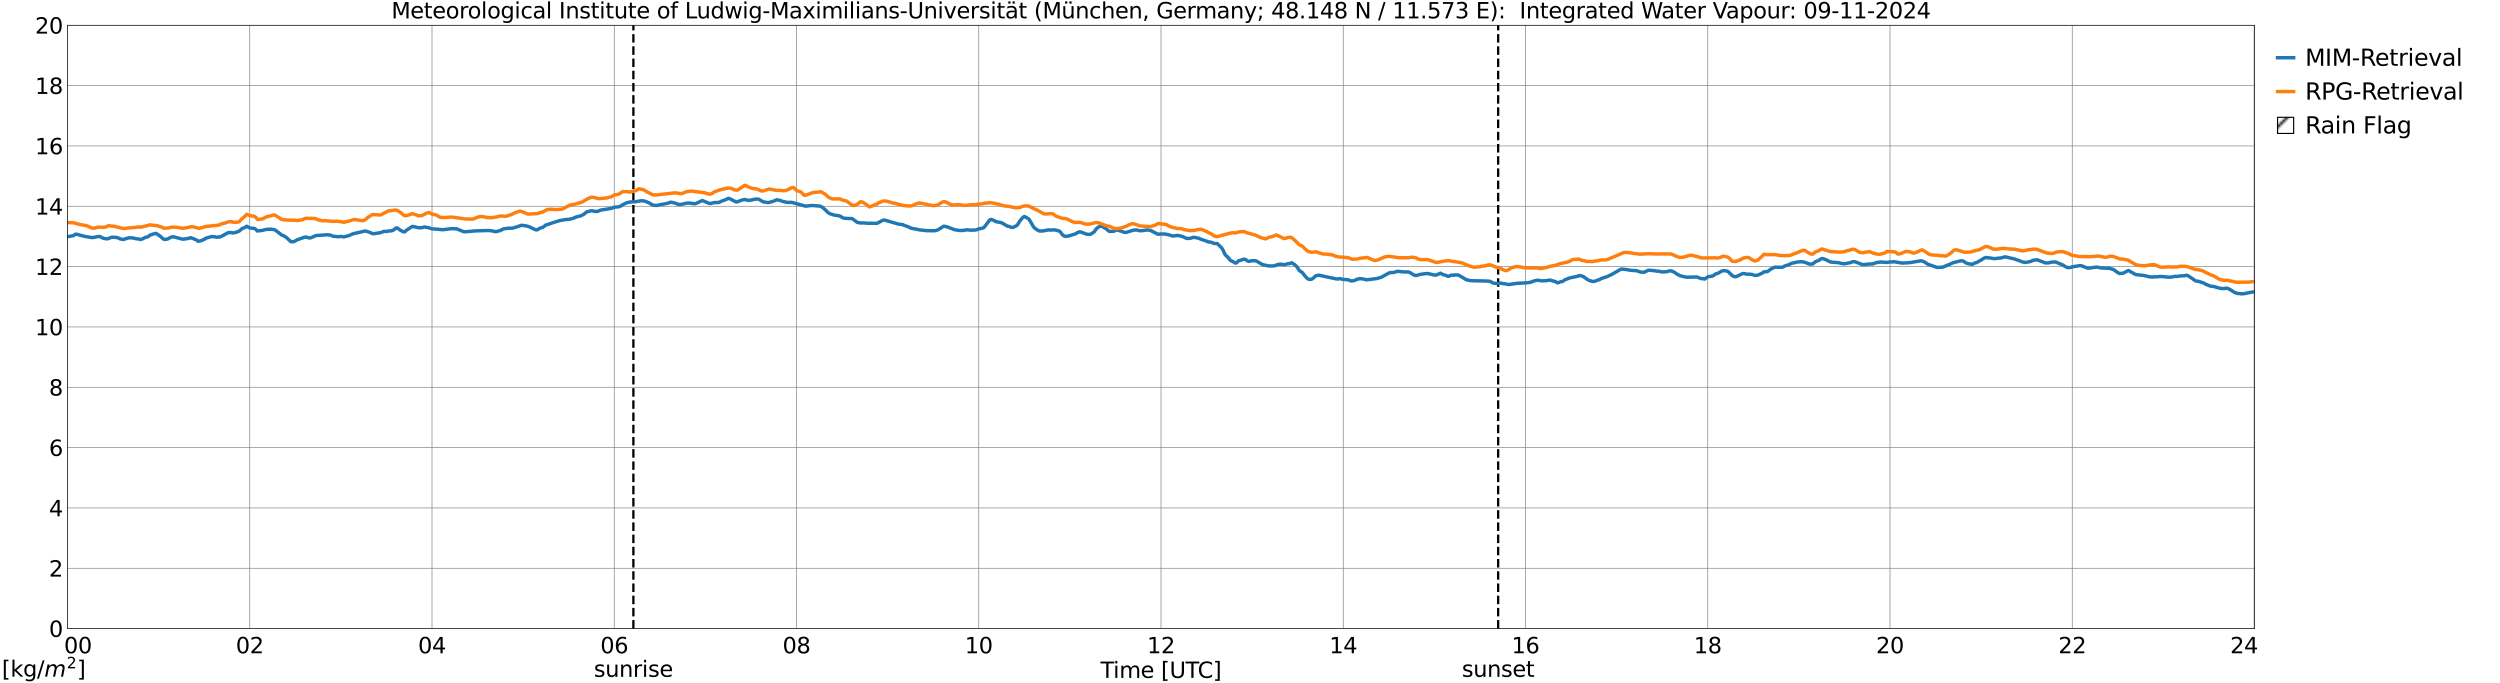 <?xml version="1.0" encoding="utf-8" standalone="no"?>
<!DOCTYPE svg PUBLIC "-//W3C//DTD SVG 1.1//EN"
  "http://www.w3.org/Graphics/SVG/1.1/DTD/svg11.dtd">
<svg xmlns:xlink="http://www.w3.org/1999/xlink" width="1085.4pt" height="296.64pt" viewBox="0 0 1085.4 296.64" xmlns="http://www.w3.org/2000/svg" version="1.1">
 <defs>
  <style type="text/css">*{stroke-linejoin: round; stroke-linecap: butt}</style>
 </defs>
 <g id="figure_1">
  <g id="patch_1">
   <path d="M 0 296.64 
L 1085.4 296.64 
L 1085.4 0 
L 0 0 
z
" style="fill: #ffffff"/>
  </g>
  <g id="axes_1">
   <g id="patch_2">
    <path d="M 29.306 272.909 
L 978.814 272.909 
L 978.814 10.976 
L 29.306 10.976 
z
" style="fill: #ffffff"/>
   </g>
   <g id="patch_3">
    <path d="M 978.814 272.909 
L 978.814 272.909 
L 978.814 10.976 
L 978.814 10.976 
z
" clip-path="url(#p1bcaf5b77c)" style="fill: #d3d3d3; stroke: #d3d3d3; stroke-linejoin: miter"/>
   </g>
   <g id="matplotlib.axis_1">
    <g id="xtick_1">
     <g id="line2d_1">
      <path d="M 29.306 272.909 
L 29.306 10.976 
" clip-path="url(#p1bcaf5b77c)" style="fill: none; stroke: #808080; stroke-width: 0.3; stroke-linecap: square"/>
     </g>
     <g id="line2d_2"/>
     <g id="text_1">
      <!--    00 -->
      <g transform="translate(18.733 283.627) scale(0.095 -0.095)">
       <defs>
        <path id="DejaVuSans-20" transform="scale(0.016)"/>
        <path id="DejaVuSans-30" d="M 2034 4250 
Q 1547 4250 1301 3770 
Q 1056 3291 1056 2328 
Q 1056 1369 1301 889 
Q 1547 409 2034 409 
Q 2525 409 2770 889 
Q 3016 1369 3016 2328 
Q 3016 3291 2770 3770 
Q 2525 4250 2034 4250 
z
M 2034 4750 
Q 2819 4750 3233 4129 
Q 3647 3509 3647 2328 
Q 3647 1150 3233 529 
Q 2819 -91 2034 -91 
Q 1250 -91 836 529 
Q 422 1150 422 2328 
Q 422 3509 836 4129 
Q 1250 4750 2034 4750 
z
" transform="scale(0.016)"/>
       </defs>
       <use xlink:href="#DejaVuSans-20"/>
       <use xlink:href="#DejaVuSans-20" transform="translate(31.787 0)"/>
       <use xlink:href="#DejaVuSans-20" transform="translate(63.574 0)"/>
       <use xlink:href="#DejaVuSans-30" transform="translate(95.361 0)"/>
       <use xlink:href="#DejaVuSans-30" transform="translate(158.984 0)"/>
      </g>
     </g>
    </g>
    <g id="xtick_2">
     <g id="line2d_3">
      <path d="M 108.431 272.909 
L 108.431 10.976 
" clip-path="url(#p1bcaf5b77c)" style="fill: none; stroke: #808080; stroke-width: 0.3; stroke-linecap: square"/>
     </g>
     <g id="line2d_4"/>
     <g id="text_2">
      <!-- 02 -->
      <g transform="translate(102.387 283.627) scale(0.095 -0.095)">
       <defs>
        <path id="DejaVuSans-32" d="M 1228 531 
L 3431 531 
L 3431 0 
L 469 0 
L 469 531 
Q 828 903 1448 1529 
Q 2069 2156 2228 2338 
Q 2531 2678 2651 2914 
Q 2772 3150 2772 3378 
Q 2772 3750 2511 3984 
Q 2250 4219 1831 4219 
Q 1534 4219 1204 4116 
Q 875 4013 500 3803 
L 500 4441 
Q 881 4594 1212 4672 
Q 1544 4750 1819 4750 
Q 2544 4750 2975 4387 
Q 3406 4025 3406 3419 
Q 3406 3131 3298 2873 
Q 3191 2616 2906 2266 
Q 2828 2175 2409 1742 
Q 1991 1309 1228 531 
z
" transform="scale(0.016)"/>
       </defs>
       <use xlink:href="#DejaVuSans-30"/>
       <use xlink:href="#DejaVuSans-32" transform="translate(63.623 0)"/>
      </g>
     </g>
    </g>
    <g id="xtick_3">
     <g id="line2d_5">
      <path d="M 187.557 272.909 
L 187.557 10.976 
" clip-path="url(#p1bcaf5b77c)" style="fill: none; stroke: #808080; stroke-width: 0.3; stroke-linecap: square"/>
     </g>
     <g id="line2d_6"/>
     <g id="text_3">
      <!-- 04 -->
      <g transform="translate(181.513 283.627) scale(0.095 -0.095)">
       <defs>
        <path id="DejaVuSans-34" d="M 2419 4116 
L 825 1625 
L 2419 1625 
L 2419 4116 
z
M 2253 4666 
L 3047 4666 
L 3047 1625 
L 3713 1625 
L 3713 1100 
L 3047 1100 
L 3047 0 
L 2419 0 
L 2419 1100 
L 313 1100 
L 313 1709 
L 2253 4666 
z
" transform="scale(0.016)"/>
       </defs>
       <use xlink:href="#DejaVuSans-30"/>
       <use xlink:href="#DejaVuSans-34" transform="translate(63.623 0)"/>
      </g>
     </g>
    </g>
    <g id="xtick_4">
     <g id="line2d_7">
      <path d="M 266.683 272.909 
L 266.683 10.976 
" clip-path="url(#p1bcaf5b77c)" style="fill: none; stroke: #808080; stroke-width: 0.3; stroke-linecap: square"/>
     </g>
     <g id="line2d_8"/>
     <g id="text_4">
      <!-- 06 -->
      <g transform="translate(260.638 283.627) scale(0.095 -0.095)">
       <defs>
        <path id="DejaVuSans-36" d="M 2113 2584 
Q 1688 2584 1439 2293 
Q 1191 2003 1191 1497 
Q 1191 994 1439 701 
Q 1688 409 2113 409 
Q 2538 409 2786 701 
Q 3034 994 3034 1497 
Q 3034 2003 2786 2293 
Q 2538 2584 2113 2584 
z
M 3366 4563 
L 3366 3988 
Q 3128 4100 2886 4159 
Q 2644 4219 2406 4219 
Q 1781 4219 1451 3797 
Q 1122 3375 1075 2522 
Q 1259 2794 1537 2939 
Q 1816 3084 2150 3084 
Q 2853 3084 3261 2657 
Q 3669 2231 3669 1497 
Q 3669 778 3244 343 
Q 2819 -91 2113 -91 
Q 1303 -91 875 529 
Q 447 1150 447 2328 
Q 447 3434 972 4092 
Q 1497 4750 2381 4750 
Q 2619 4750 2861 4703 
Q 3103 4656 3366 4563 
z
" transform="scale(0.016)"/>
       </defs>
       <use xlink:href="#DejaVuSans-30"/>
       <use xlink:href="#DejaVuSans-36" transform="translate(63.623 0)"/>
      </g>
     </g>
    </g>
    <g id="xtick_5">
     <g id="line2d_9">
      <path d="M 345.808 272.909 
L 345.808 10.976 
" clip-path="url(#p1bcaf5b77c)" style="fill: none; stroke: #808080; stroke-width: 0.3; stroke-linecap: square"/>
     </g>
     <g id="line2d_10"/>
     <g id="text_5">
      <!-- 08 -->
      <g transform="translate(339.764 283.627) scale(0.095 -0.095)">
       <defs>
        <path id="DejaVuSans-38" d="M 2034 2216 
Q 1584 2216 1326 1975 
Q 1069 1734 1069 1313 
Q 1069 891 1326 650 
Q 1584 409 2034 409 
Q 2484 409 2743 651 
Q 3003 894 3003 1313 
Q 3003 1734 2745 1975 
Q 2488 2216 2034 2216 
z
M 1403 2484 
Q 997 2584 770 2862 
Q 544 3141 544 3541 
Q 544 4100 942 4425 
Q 1341 4750 2034 4750 
Q 2731 4750 3128 4425 
Q 3525 4100 3525 3541 
Q 3525 3141 3298 2862 
Q 3072 2584 2669 2484 
Q 3125 2378 3379 2068 
Q 3634 1759 3634 1313 
Q 3634 634 3220 271 
Q 2806 -91 2034 -91 
Q 1263 -91 848 271 
Q 434 634 434 1313 
Q 434 1759 690 2068 
Q 947 2378 1403 2484 
z
M 1172 3481 
Q 1172 3119 1398 2916 
Q 1625 2713 2034 2713 
Q 2441 2713 2670 2916 
Q 2900 3119 2900 3481 
Q 2900 3844 2670 4047 
Q 2441 4250 2034 4250 
Q 1625 4250 1398 4047 
Q 1172 3844 1172 3481 
z
" transform="scale(0.016)"/>
       </defs>
       <use xlink:href="#DejaVuSans-30"/>
       <use xlink:href="#DejaVuSans-38" transform="translate(63.623 0)"/>
      </g>
     </g>
    </g>
    <g id="xtick_6">
     <g id="line2d_11">
      <path d="M 424.934 272.909 
L 424.934 10.976 
" clip-path="url(#p1bcaf5b77c)" style="fill: none; stroke: #808080; stroke-width: 0.3; stroke-linecap: square"/>
     </g>
     <g id="line2d_12"/>
     <g id="text_6">
      <!-- 10 -->
      <g transform="translate(418.89 283.627) scale(0.095 -0.095)">
       <defs>
        <path id="DejaVuSans-31" d="M 794 531 
L 1825 531 
L 1825 4091 
L 703 3866 
L 703 4441 
L 1819 4666 
L 2450 4666 
L 2450 531 
L 3481 531 
L 3481 0 
L 794 0 
L 794 531 
z
" transform="scale(0.016)"/>
       </defs>
       <use xlink:href="#DejaVuSans-31"/>
       <use xlink:href="#DejaVuSans-30" transform="translate(63.623 0)"/>
      </g>
     </g>
    </g>
    <g id="xtick_7">
     <g id="line2d_13">
      <path d="M 504.06 272.909 
L 504.06 10.976 
" clip-path="url(#p1bcaf5b77c)" style="fill: none; stroke: #808080; stroke-width: 0.3; stroke-linecap: square"/>
     </g>
     <g id="line2d_14"/>
     <g id="text_7">
      <!-- 12 -->
      <g transform="translate(498.015 283.627) scale(0.095 -0.095)">
       <use xlink:href="#DejaVuSans-31"/>
       <use xlink:href="#DejaVuSans-32" transform="translate(63.623 0)"/>
      </g>
     </g>
    </g>
    <g id="xtick_8">
     <g id="line2d_15">
      <path d="M 583.185 272.909 
L 583.185 10.976 
" clip-path="url(#p1bcaf5b77c)" style="fill: none; stroke: #808080; stroke-width: 0.3; stroke-linecap: square"/>
     </g>
     <g id="line2d_16"/>
     <g id="text_8">
      <!-- 14 -->
      <g transform="translate(577.141 283.627) scale(0.095 -0.095)">
       <use xlink:href="#DejaVuSans-31"/>
       <use xlink:href="#DejaVuSans-34" transform="translate(63.623 0)"/>
      </g>
     </g>
    </g>
    <g id="xtick_9">
     <g id="line2d_17">
      <path d="M 662.311 272.909 
L 662.311 10.976 
" clip-path="url(#p1bcaf5b77c)" style="fill: none; stroke: #808080; stroke-width: 0.3; stroke-linecap: square"/>
     </g>
     <g id="line2d_18"/>
     <g id="text_9">
      <!-- 16 -->
      <g transform="translate(656.267 283.627) scale(0.095 -0.095)">
       <use xlink:href="#DejaVuSans-31"/>
       <use xlink:href="#DejaVuSans-36" transform="translate(63.623 0)"/>
      </g>
     </g>
    </g>
    <g id="xtick_10">
     <g id="line2d_19">
      <path d="M 741.437 272.909 
L 741.437 10.976 
" clip-path="url(#p1bcaf5b77c)" style="fill: none; stroke: #808080; stroke-width: 0.3; stroke-linecap: square"/>
     </g>
     <g id="line2d_20"/>
     <g id="text_10">
      <!-- 18 -->
      <g transform="translate(735.392 283.627) scale(0.095 -0.095)">
       <use xlink:href="#DejaVuSans-31"/>
       <use xlink:href="#DejaVuSans-38" transform="translate(63.623 0)"/>
      </g>
     </g>
    </g>
    <g id="xtick_11">
     <g id="line2d_21">
      <path d="M 820.562 272.909 
L 820.562 10.976 
" clip-path="url(#p1bcaf5b77c)" style="fill: none; stroke: #808080; stroke-width: 0.3; stroke-linecap: square"/>
     </g>
     <g id="line2d_22"/>
     <g id="text_11">
      <!-- 20 -->
      <g transform="translate(814.518 283.627) scale(0.095 -0.095)">
       <use xlink:href="#DejaVuSans-32"/>
       <use xlink:href="#DejaVuSans-30" transform="translate(63.623 0)"/>
      </g>
     </g>
    </g>
    <g id="xtick_12">
     <g id="line2d_23">
      <path d="M 899.688 272.909 
L 899.688 10.976 
" clip-path="url(#p1bcaf5b77c)" style="fill: none; stroke: #808080; stroke-width: 0.3; stroke-linecap: square"/>
     </g>
     <g id="line2d_24"/>
     <g id="text_12">
      <!-- 22 -->
      <g transform="translate(893.644 283.627) scale(0.095 -0.095)">
       <use xlink:href="#DejaVuSans-32"/>
       <use xlink:href="#DejaVuSans-32" transform="translate(63.623 0)"/>
      </g>
     </g>
    </g>
    <g id="xtick_13">
     <g id="line2d_25">
      <path d="M 978.814 272.909 
L 978.814 10.976 
" clip-path="url(#p1bcaf5b77c)" style="fill: none; stroke: #808080; stroke-width: 0.3; stroke-linecap: square"/>
     </g>
     <g id="line2d_26"/>
     <g id="text_13">
      <!-- 24    -->
      <g transform="translate(968.241 283.627) scale(0.095 -0.095)">
       <use xlink:href="#DejaVuSans-32"/>
       <use xlink:href="#DejaVuSans-34" transform="translate(63.623 0)"/>
       <use xlink:href="#DejaVuSans-20" transform="translate(127.246 0)"/>
       <use xlink:href="#DejaVuSans-20" transform="translate(159.033 0)"/>
       <use xlink:href="#DejaVuSans-20" transform="translate(190.82 0)"/>
      </g>
     </g>
    </g>
    <g id="text_14">
     <!-- Time [UTC] -->
     <g transform="translate(477.806 294.322) scale(0.095 -0.095)">
      <defs>
       <path id="DejaVuSans-54" d="M -19 4666 
L 3928 4666 
L 3928 4134 
L 2272 4134 
L 2272 0 
L 1638 0 
L 1638 4134 
L -19 4134 
L -19 4666 
z
" transform="scale(0.016)"/>
       <path id="DejaVuSans-69" d="M 603 3500 
L 1178 3500 
L 1178 0 
L 603 0 
L 603 3500 
z
M 603 4863 
L 1178 4863 
L 1178 4134 
L 603 4134 
L 603 4863 
z
" transform="scale(0.016)"/>
       <path id="DejaVuSans-6d" d="M 3328 2828 
Q 3544 3216 3844 3400 
Q 4144 3584 4550 3584 
Q 5097 3584 5394 3201 
Q 5691 2819 5691 2113 
L 5691 0 
L 5113 0 
L 5113 2094 
Q 5113 2597 4934 2840 
Q 4756 3084 4391 3084 
Q 3944 3084 3684 2787 
Q 3425 2491 3425 1978 
L 3425 0 
L 2847 0 
L 2847 2094 
Q 2847 2600 2669 2842 
Q 2491 3084 2119 3084 
Q 1678 3084 1418 2786 
Q 1159 2488 1159 1978 
L 1159 0 
L 581 0 
L 581 3500 
L 1159 3500 
L 1159 2956 
Q 1356 3278 1631 3431 
Q 1906 3584 2284 3584 
Q 2666 3584 2933 3390 
Q 3200 3197 3328 2828 
z
" transform="scale(0.016)"/>
       <path id="DejaVuSans-65" d="M 3597 1894 
L 3597 1613 
L 953 1613 
Q 991 1019 1311 708 
Q 1631 397 2203 397 
Q 2534 397 2845 478 
Q 3156 559 3463 722 
L 3463 178 
Q 3153 47 2828 -22 
Q 2503 -91 2169 -91 
Q 1331 -91 842 396 
Q 353 884 353 1716 
Q 353 2575 817 3079 
Q 1281 3584 2069 3584 
Q 2775 3584 3186 3129 
Q 3597 2675 3597 1894 
z
M 3022 2063 
Q 3016 2534 2758 2815 
Q 2500 3097 2075 3097 
Q 1594 3097 1305 2825 
Q 1016 2553 972 2059 
L 3022 2063 
z
" transform="scale(0.016)"/>
       <path id="DejaVuSans-5b" d="M 550 4863 
L 1875 4863 
L 1875 4416 
L 1125 4416 
L 1125 -397 
L 1875 -397 
L 1875 -844 
L 550 -844 
L 550 4863 
z
" transform="scale(0.016)"/>
       <path id="DejaVuSans-55" d="M 556 4666 
L 1191 4666 
L 1191 1831 
Q 1191 1081 1462 751 
Q 1734 422 2344 422 
Q 2950 422 3222 751 
Q 3494 1081 3494 1831 
L 3494 4666 
L 4128 4666 
L 4128 1753 
Q 4128 841 3676 375 
Q 3225 -91 2344 -91 
Q 1459 -91 1007 375 
Q 556 841 556 1753 
L 556 4666 
z
" transform="scale(0.016)"/>
       <path id="DejaVuSans-43" d="M 4122 4306 
L 4122 3641 
Q 3803 3938 3442 4084 
Q 3081 4231 2675 4231 
Q 1875 4231 1450 3742 
Q 1025 3253 1025 2328 
Q 1025 1406 1450 917 
Q 1875 428 2675 428 
Q 3081 428 3442 575 
Q 3803 722 4122 1019 
L 4122 359 
Q 3791 134 3420 21 
Q 3050 -91 2638 -91 
Q 1578 -91 968 557 
Q 359 1206 359 2328 
Q 359 3453 968 4101 
Q 1578 4750 2638 4750 
Q 3056 4750 3426 4639 
Q 3797 4528 4122 4306 
z
" transform="scale(0.016)"/>
       <path id="DejaVuSans-5d" d="M 1947 4863 
L 1947 -844 
L 622 -844 
L 622 -397 
L 1369 -397 
L 1369 4416 
L 622 4416 
L 622 4863 
L 1947 4863 
z
" transform="scale(0.016)"/>
      </defs>
      <use xlink:href="#DejaVuSans-54"/>
      <use xlink:href="#DejaVuSans-69" transform="translate(57.959 0)"/>
      <use xlink:href="#DejaVuSans-6d" transform="translate(85.742 0)"/>
      <use xlink:href="#DejaVuSans-65" transform="translate(183.154 0)"/>
      <use xlink:href="#DejaVuSans-20" transform="translate(244.678 0)"/>
      <use xlink:href="#DejaVuSans-5b" transform="translate(276.465 0)"/>
      <use xlink:href="#DejaVuSans-55" transform="translate(315.479 0)"/>
      <use xlink:href="#DejaVuSans-54" transform="translate(388.672 0)"/>
      <use xlink:href="#DejaVuSans-43" transform="translate(443.881 0)"/>
      <use xlink:href="#DejaVuSans-5d" transform="translate(513.705 0)"/>
     </g>
    </g>
   </g>
   <g id="matplotlib.axis_2">
    <g id="ytick_1">
     <g id="line2d_27">
      <path d="M 29.306 272.909 
L 978.814 272.909 
" clip-path="url(#p1bcaf5b77c)" style="fill: none; stroke: #808080; stroke-width: 0.3; stroke-linecap: square"/>
     </g>
     <g id="line2d_28"/>
     <g id="text_15">
      <!-- 0 -->
      <g transform="translate(21.261 276.518) scale(0.095 -0.095)">
       <use xlink:href="#DejaVuSans-30"/>
      </g>
     </g>
    </g>
    <g id="ytick_2">
     <g id="line2d_29">
      <path d="M 29.306 246.715 
L 978.814 246.715 
" clip-path="url(#p1bcaf5b77c)" style="fill: none; stroke: #808080; stroke-width: 0.3; stroke-linecap: square"/>
     </g>
     <g id="line2d_30"/>
     <g id="text_16">
      <!-- 2 -->
      <g transform="translate(21.261 250.325) scale(0.095 -0.095)">
       <use xlink:href="#DejaVuSans-32"/>
      </g>
     </g>
    </g>
    <g id="ytick_3">
     <g id="line2d_31">
      <path d="M 29.306 220.522 
L 978.814 220.522 
" clip-path="url(#p1bcaf5b77c)" style="fill: none; stroke: #808080; stroke-width: 0.3; stroke-linecap: square"/>
     </g>
     <g id="line2d_32"/>
     <g id="text_17">
      <!-- 4 -->
      <g transform="translate(21.261 224.131) scale(0.095 -0.095)">
       <use xlink:href="#DejaVuSans-34"/>
      </g>
     </g>
    </g>
    <g id="ytick_4">
     <g id="line2d_33">
      <path d="M 29.306 194.329 
L 978.814 194.329 
" clip-path="url(#p1bcaf5b77c)" style="fill: none; stroke: #808080; stroke-width: 0.3; stroke-linecap: square"/>
     </g>
     <g id="line2d_34"/>
     <g id="text_18">
      <!-- 6 -->
      <g transform="translate(21.261 197.938) scale(0.095 -0.095)">
       <use xlink:href="#DejaVuSans-36"/>
      </g>
     </g>
    </g>
    <g id="ytick_5">
     <g id="line2d_35">
      <path d="M 29.306 168.136 
L 978.814 168.136 
" clip-path="url(#p1bcaf5b77c)" style="fill: none; stroke: #808080; stroke-width: 0.3; stroke-linecap: square"/>
     </g>
     <g id="line2d_36"/>
     <g id="text_19">
      <!-- 8 -->
      <g transform="translate(21.261 171.745) scale(0.095 -0.095)">
       <use xlink:href="#DejaVuSans-38"/>
      </g>
     </g>
    </g>
    <g id="ytick_6">
     <g id="line2d_37">
      <path d="M 29.306 141.942 
L 978.814 141.942 
" clip-path="url(#p1bcaf5b77c)" style="fill: none; stroke: #808080; stroke-width: 0.3; stroke-linecap: square"/>
     </g>
     <g id="line2d_38"/>
     <g id="text_20">
      <!-- 10 -->
      <g transform="translate(15.217 145.551) scale(0.095 -0.095)">
       <use xlink:href="#DejaVuSans-31"/>
       <use xlink:href="#DejaVuSans-30" transform="translate(63.623 0)"/>
      </g>
     </g>
    </g>
    <g id="ytick_7">
     <g id="line2d_39">
      <path d="M 29.306 115.749 
L 978.814 115.749 
" clip-path="url(#p1bcaf5b77c)" style="fill: none; stroke: #808080; stroke-width: 0.3; stroke-linecap: square"/>
     </g>
     <g id="line2d_40"/>
     <g id="text_21">
      <!-- 12 -->
      <g transform="translate(15.217 119.358) scale(0.095 -0.095)">
       <use xlink:href="#DejaVuSans-31"/>
       <use xlink:href="#DejaVuSans-32" transform="translate(63.623 0)"/>
      </g>
     </g>
    </g>
    <g id="ytick_8">
     <g id="line2d_41">
      <path d="M 29.306 89.556 
L 978.814 89.556 
" clip-path="url(#p1bcaf5b77c)" style="fill: none; stroke: #808080; stroke-width: 0.3; stroke-linecap: square"/>
     </g>
     <g id="line2d_42"/>
     <g id="text_22">
      <!-- 14 -->
      <g transform="translate(15.217 93.165) scale(0.095 -0.095)">
       <use xlink:href="#DejaVuSans-31"/>
       <use xlink:href="#DejaVuSans-34" transform="translate(63.623 0)"/>
      </g>
     </g>
    </g>
    <g id="ytick_9">
     <g id="line2d_43">
      <path d="M 29.306 63.362 
L 978.814 63.362 
" clip-path="url(#p1bcaf5b77c)" style="fill: none; stroke: #808080; stroke-width: 0.3; stroke-linecap: square"/>
     </g>
     <g id="line2d_44"/>
     <g id="text_23">
      <!-- 16 -->
      <g transform="translate(15.217 66.972) scale(0.095 -0.095)">
       <use xlink:href="#DejaVuSans-31"/>
       <use xlink:href="#DejaVuSans-36" transform="translate(63.623 0)"/>
      </g>
     </g>
    </g>
    <g id="ytick_10">
     <g id="line2d_45">
      <path d="M 29.306 37.169 
L 978.814 37.169 
" clip-path="url(#p1bcaf5b77c)" style="fill: none; stroke: #808080; stroke-width: 0.3; stroke-linecap: square"/>
     </g>
     <g id="line2d_46"/>
     <g id="text_24">
      <!-- 18 -->
      <g transform="translate(15.217 40.778) scale(0.095 -0.095)">
       <use xlink:href="#DejaVuSans-31"/>
       <use xlink:href="#DejaVuSans-38" transform="translate(63.623 0)"/>
      </g>
     </g>
    </g>
    <g id="ytick_11">
     <g id="line2d_47">
      <path d="M 29.306 10.976 
L 978.814 10.976 
" clip-path="url(#p1bcaf5b77c)" style="fill: none; stroke: #808080; stroke-width: 0.3; stroke-linecap: square"/>
     </g>
     <g id="line2d_48"/>
     <g id="text_25">
      <!-- 20 -->
      <g transform="translate(15.217 14.585) scale(0.095 -0.095)">
       <use xlink:href="#DejaVuSans-32"/>
       <use xlink:href="#DejaVuSans-30" transform="translate(63.623 0)"/>
      </g>
     </g>
    </g>
   </g>
   <g id="line2d_49">
    <path d="M 274.991 272.909 
L 274.991 10.976 
" clip-path="url(#p1bcaf5b77c)" style="fill: none; stroke-dasharray: 3.7,1.6; stroke-dashoffset: 0; stroke: #000000"/>
   </g>
   <g id="line2d_50">
    <path d="M 650.442 272.909 
L 650.442 10.976 
" clip-path="url(#p1bcaf5b77c)" style="fill: none; stroke-dasharray: 3.7,1.6; stroke-dashoffset: 0; stroke: #000000"/>
   </g>
   <g id="line2d_51">
    <path d="M 29.306 102.785 
L 31.943 102.291 
L 32.603 101.711 
L 33.262 101.68 
L 34.581 102.042 
L 36.559 102.593 
L 38.537 102.947 
L 39.856 103.139 
L 40.515 103.122 
L 42.493 102.71 
L 43.153 102.687 
L 43.812 102.892 
L 44.472 103.275 
L 45.131 103.516 
L 46.45 103.702 
L 47.109 103.579 
L 48.428 102.995 
L 49.087 103.057 
L 49.747 102.994 
L 51.065 103.198 
L 52.384 103.802 
L 53.703 103.947 
L 55.681 103.295 
L 57 103.238 
L 58.319 103.445 
L 58.978 103.624 
L 60.297 103.784 
L 60.956 103.986 
L 61.615 103.84 
L 62.934 103.131 
L 64.253 102.794 
L 64.912 102.207 
L 65.572 101.905 
L 67.55 101.324 
L 68.209 101.616 
L 69.528 102.54 
L 70.847 103.727 
L 71.506 103.961 
L 72.825 103.76 
L 74.144 103.024 
L 74.803 102.829 
L 75.462 102.839 
L 79.419 103.877 
L 82.056 103.476 
L 82.716 103.181 
L 84.034 103.652 
L 85.353 104.247 
L 86.013 104.749 
L 87.331 104.499 
L 88.65 103.935 
L 89.309 103.437 
L 91.947 102.684 
L 93.266 102.827 
L 93.925 102.978 
L 95.244 102.91 
L 95.903 102.74 
L 98.541 101.296 
L 99.2 100.96 
L 100.519 100.995 
L 101.178 101.146 
L 102.497 100.867 
L 103.816 100.349 
L 105.135 99.226 
L 106.453 98.707 
L 107.113 98.223 
L 108.431 98.955 
L 110.41 99.196 
L 111.069 99.576 
L 111.728 100.288 
L 113.707 100.06 
L 115.685 99.585 
L 117.663 99.496 
L 118.982 99.684 
L 119.641 99.999 
L 121.619 101.501 
L 122.278 102.041 
L 122.938 102.254 
L 124.257 103.049 
L 126.235 104.89 
L 127.553 104.963 
L 128.872 104.177 
L 132.169 102.998 
L 132.829 102.902 
L 134.147 103.298 
L 134.807 103.27 
L 136.125 102.765 
L 136.785 102.414 
L 137.444 102.246 
L 142.06 101.933 
L 143.379 102.053 
L 144.697 102.582 
L 146.016 102.685 
L 146.676 102.793 
L 147.994 102.656 
L 149.313 102.843 
L 151.291 102.344 
L 153.269 101.508 
L 154.588 101.198 
L 158.544 100.292 
L 159.863 100.637 
L 161.841 101.445 
L 162.501 101.436 
L 164.479 101.101 
L 165.138 101.053 
L 166.457 100.517 
L 167.116 100.415 
L 167.776 100.541 
L 168.435 100.315 
L 169.754 100.241 
L 170.413 100.068 
L 171.073 99.723 
L 171.732 99.057 
L 172.391 98.935 
L 173.71 99.877 
L 175.029 100.599 
L 175.688 100.677 
L 176.348 100.029 
L 178.985 98.317 
L 179.645 98.391 
L 180.963 98.733 
L 181.623 98.854 
L 182.941 98.902 
L 184.26 98.536 
L 186.238 98.919 
L 187.557 99.353 
L 190.195 99.526 
L 192.173 99.762 
L 196.129 99.247 
L 197.448 99.347 
L 198.107 99.287 
L 201.404 100.641 
L 203.382 100.525 
L 206.02 100.264 
L 211.954 100.069 
L 213.273 100.195 
L 214.592 100.436 
L 215.251 100.62 
L 217.229 100.06 
L 218.548 99.402 
L 219.867 99.182 
L 221.186 99.048 
L 222.504 99.074 
L 224.482 98.465 
L 226.461 97.806 
L 228.439 98.063 
L 229.757 98.441 
L 232.395 99.7 
L 233.054 99.827 
L 233.714 99.535 
L 234.373 99.084 
L 235.692 98.689 
L 237.011 97.685 
L 238.329 97.284 
L 240.308 96.597 
L 242.945 95.776 
L 245.583 95.317 
L 246.901 95.239 
L 247.561 95.125 
L 248.88 94.776 
L 250.198 94.185 
L 251.517 93.873 
L 252.176 93.703 
L 253.495 93.009 
L 254.814 91.96 
L 256.792 91.481 
L 257.451 91.57 
L 258.111 91.799 
L 259.43 91.772 
L 260.748 91.223 
L 265.364 90.469 
L 266.683 89.968 
L 268.661 89.782 
L 269.32 89.533 
L 270.639 88.762 
L 271.958 88.073 
L 273.277 87.77 
L 273.936 87.668 
L 275.914 87.575 
L 278.552 87.132 
L 279.87 87.294 
L 281.849 88.097 
L 283.167 88.909 
L 283.827 89.116 
L 285.145 89.196 
L 287.124 88.768 
L 289.102 88.436 
L 290.42 88.085 
L 291.08 87.778 
L 292.399 87.995 
L 293.717 88.398 
L 294.377 88.747 
L 295.696 88.747 
L 297.014 88.466 
L 298.333 88.165 
L 299.652 88.171 
L 300.311 88.319 
L 301.63 88.474 
L 302.289 88.286 
L 304.927 87.053 
L 307.564 88.162 
L 308.224 88.381 
L 310.202 87.944 
L 311.521 87.927 
L 312.18 87.89 
L 313.499 87.242 
L 314.818 86.796 
L 316.136 86.129 
L 316.796 86.245 
L 319.433 87.61 
L 320.093 87.666 
L 321.411 87.126 
L 322.73 86.684 
L 323.39 86.615 
L 324.049 86.823 
L 325.368 87.008 
L 328.005 86.441 
L 329.324 86.441 
L 331.302 87.607 
L 333.28 87.947 
L 333.94 87.892 
L 335.918 87.3 
L 337.236 86.732 
L 338.555 86.96 
L 339.874 87.468 
L 341.852 87.87 
L 343.83 87.877 
L 349.765 89.505 
L 352.402 89.206 
L 355.04 89.391 
L 356.359 89.579 
L 357.677 90.499 
L 359.655 92.416 
L 360.315 92.78 
L 362.293 93.415 
L 363.612 93.562 
L 364.93 93.916 
L 365.59 94.387 
L 366.249 94.701 
L 368.887 94.903 
L 369.546 94.838 
L 370.206 95.058 
L 372.184 96.554 
L 373.502 96.794 
L 375.481 96.803 
L 376.14 96.92 
L 380.756 96.958 
L 383.393 95.578 
L 384.053 95.532 
L 389.987 97.273 
L 391.965 97.526 
L 392.624 97.867 
L 394.603 98.572 
L 395.262 98.972 
L 396.581 99.305 
L 397.24 99.367 
L 399.218 99.812 
L 402.515 100.153 
L 405.812 100.171 
L 407.131 99.824 
L 409.768 98.197 
L 411.087 98.454 
L 414.384 99.714 
L 416.362 100.055 
L 418.34 100.051 
L 419 99.866 
L 420.318 99.777 
L 420.978 99.928 
L 423.615 99.881 
L 424.934 99.388 
L 426.912 98.976 
L 427.572 98.331 
L 429.55 95.659 
L 430.209 95.245 
L 431.528 95.678 
L 432.187 96.179 
L 434.825 96.7 
L 437.462 98.211 
L 438.122 98.287 
L 438.781 98.615 
L 439.44 98.765 
L 440.1 98.602 
L 441.419 97.924 
L 442.078 97.123 
L 442.737 96.021 
L 444.056 94.407 
L 444.716 94 
L 445.375 94.308 
L 446.694 95.087 
L 448.012 97.271 
L 448.672 98.448 
L 449.331 99.141 
L 450.65 100.046 
L 451.309 100.274 
L 452.628 100.296 
L 454.606 99.912 
L 455.266 99.795 
L 455.925 99.898 
L 457.903 99.791 
L 459.881 100.285 
L 460.541 100.932 
L 461.2 101.835 
L 461.859 102.385 
L 462.519 102.604 
L 463.838 102.493 
L 467.134 101.46 
L 467.794 100.976 
L 468.453 100.681 
L 469.113 100.674 
L 471.75 101.665 
L 473.069 101.804 
L 473.728 101.559 
L 475.047 100.684 
L 475.706 99.695 
L 476.366 98.964 
L 477.025 98.498 
L 477.685 98.174 
L 478.344 98.166 
L 479.003 98.631 
L 480.322 99.35 
L 480.981 100.007 
L 481.641 100.483 
L 483.619 100.431 
L 484.278 100.016 
L 484.938 99.865 
L 486.916 100.405 
L 488.235 100.918 
L 488.894 100.906 
L 492.191 99.906 
L 493.51 99.834 
L 494.828 100.192 
L 496.147 100.119 
L 498.125 99.82 
L 499.444 100.032 
L 502.741 101.709 
L 504.06 101.574 
L 506.038 101.628 
L 506.697 101.821 
L 507.357 101.846 
L 508.016 102.175 
L 509.335 102.458 
L 511.313 102.199 
L 513.291 102.645 
L 515.269 103.534 
L 516.588 103.476 
L 517.247 103.344 
L 517.907 103.058 
L 518.566 103.071 
L 520.544 103.464 
L 521.204 103.802 
L 523.841 104.696 
L 524.501 104.992 
L 525.819 105.154 
L 527.138 105.719 
L 528.457 105.723 
L 530.435 107.652 
L 531.094 108.788 
L 531.754 110.334 
L 532.413 111.087 
L 533.073 111.63 
L 533.732 112.55 
L 534.391 113.199 
L 535.051 113.425 
L 536.369 114.242 
L 537.029 113.982 
L 537.688 113.236 
L 539.007 112.886 
L 539.666 112.593 
L 540.326 112.528 
L 540.985 112.784 
L 541.644 113.334 
L 542.304 113.488 
L 543.623 113.149 
L 544.941 113.234 
L 545.601 113.384 
L 547.579 114.584 
L 548.238 114.924 
L 550.876 115.456 
L 552.854 115.455 
L 553.513 115.361 
L 554.173 115.02 
L 555.491 114.694 
L 556.81 114.754 
L 557.47 115.009 
L 558.788 114.567 
L 560.107 114.396 
L 560.766 114.081 
L 561.426 114.445 
L 562.745 115.473 
L 563.404 116.339 
L 564.063 117.423 
L 565.382 118.307 
L 566.701 119.986 
L 567.36 120.702 
L 568.02 121.206 
L 568.679 121.316 
L 569.338 121.263 
L 569.998 120.878 
L 571.317 119.718 
L 572.635 119.476 
L 575.273 120.058 
L 580.548 121.158 
L 581.867 120.975 
L 583.185 121.332 
L 585.164 121.428 
L 586.482 121.93 
L 587.142 121.959 
L 588.46 121.648 
L 589.12 121.187 
L 589.779 121.147 
L 590.439 120.945 
L 592.417 121.225 
L 593.076 121.512 
L 597.692 120.952 
L 599.67 120.38 
L 602.967 118.569 
L 603.626 118.343 
L 604.945 118.31 
L 606.923 117.77 
L 608.901 118.042 
L 611.539 118.064 
L 612.198 118.368 
L 613.517 119.188 
L 614.176 119.518 
L 614.836 119.631 
L 616.814 119.072 
L 619.451 118.755 
L 620.111 118.793 
L 622.748 119.426 
L 623.408 119.435 
L 624.067 119.221 
L 625.386 118.611 
L 626.705 119.329 
L 627.364 119.425 
L 628.683 119.98 
L 629.342 119.814 
L 630.001 119.455 
L 631.32 119.474 
L 631.98 119.318 
L 633.298 119.457 
L 636.595 121.445 
L 637.255 121.55 
L 637.914 121.799 
L 639.892 121.917 
L 642.53 121.941 
L 644.508 121.988 
L 646.486 122.075 
L 647.145 122.223 
L 647.805 122.685 
L 648.464 122.93 
L 650.442 123.153 
L 651.102 122.934 
L 651.761 122.925 
L 652.42 123.134 
L 653.739 123.249 
L 654.399 123.451 
L 655.058 123.52 
L 658.355 123.061 
L 659.014 122.919 
L 659.674 122.986 
L 660.992 122.878 
L 662.311 122.833 
L 664.289 122.612 
L 666.267 121.885 
L 667.586 121.655 
L 669.564 121.944 
L 671.542 121.826 
L 672.861 121.566 
L 675.499 122.334 
L 676.158 122.815 
L 676.817 122.654 
L 677.477 122.345 
L 678.136 122.242 
L 678.796 121.988 
L 679.455 121.461 
L 681.433 120.685 
L 684.071 120.126 
L 686.049 119.613 
L 687.368 120.05 
L 688.686 120.968 
L 689.346 121.456 
L 690.005 121.775 
L 691.324 122.175 
L 691.983 122.202 
L 693.302 121.79 
L 694.621 121.299 
L 695.28 120.895 
L 697.918 120.057 
L 698.577 119.662 
L 699.236 119.432 
L 703.852 116.815 
L 705.171 116.922 
L 707.149 117.186 
L 707.808 117.352 
L 710.446 117.518 
L 712.424 118.158 
L 713.743 118.206 
L 715.062 117.599 
L 715.721 117.311 
L 718.358 117.517 
L 719.018 117.711 
L 720.337 117.746 
L 720.996 117.995 
L 722.315 118.069 
L 723.633 117.937 
L 724.952 117.569 
L 725.612 117.62 
L 726.93 118.181 
L 728.249 119.102 
L 729.568 119.75 
L 732.205 120.358 
L 736.821 120.264 
L 738.14 120.838 
L 738.799 121.007 
L 739.459 120.972 
L 740.118 121.157 
L 741.437 120.205 
L 743.415 119.847 
L 744.074 119.571 
L 744.734 118.985 
L 746.052 118.565 
L 747.371 117.753 
L 748.031 117.555 
L 748.69 117.52 
L 750.009 117.734 
L 750.668 118.27 
L 751.987 119.592 
L 752.646 119.958 
L 753.306 120.174 
L 753.965 120.022 
L 756.602 118.782 
L 757.262 118.761 
L 758.581 119.079 
L 759.24 119.021 
L 760.559 119.119 
L 761.878 119.592 
L 763.196 119.452 
L 765.174 118.536 
L 765.834 118.01 
L 767.153 117.945 
L 767.812 117.632 
L 768.471 117.044 
L 770.449 116.003 
L 773.746 116.059 
L 775.065 115.4 
L 776.384 115.012 
L 777.703 114.371 
L 780.34 113.758 
L 782.318 113.619 
L 783.637 113.911 
L 785.615 114.658 
L 786.934 114.644 
L 788.253 113.586 
L 789.572 113.081 
L 790.89 112.235 
L 791.55 112.29 
L 792.868 112.805 
L 794.187 113.485 
L 794.847 113.779 
L 798.143 114.036 
L 800.122 114.51 
L 800.781 114.533 
L 803.419 114.022 
L 804.078 113.719 
L 804.737 113.602 
L 805.397 113.665 
L 808.694 114.909 
L 811.99 114.593 
L 812.65 114.634 
L 813.309 114.5 
L 814.628 114.009 
L 816.606 113.757 
L 819.244 113.951 
L 820.562 113.739 
L 822.541 113.66 
L 825.837 114.227 
L 829.134 114.038 
L 833.75 113.253 
L 834.409 113.284 
L 835.728 113.841 
L 837.047 114.75 
L 841.003 116.111 
L 842.981 116.022 
L 843.641 115.913 
L 848.256 113.968 
L 850.894 113.33 
L 851.553 113.228 
L 852.213 113.266 
L 853.531 114.159 
L 854.191 114.391 
L 856.169 114.771 
L 857.488 114.165 
L 858.147 114.003 
L 860.125 112.895 
L 861.444 112.071 
L 862.103 111.787 
L 864.741 112.098 
L 865.4 112.285 
L 866.719 112.233 
L 867.378 112.113 
L 868.697 111.998 
L 870.016 111.624 
L 870.675 111.531 
L 874.632 112.434 
L 875.291 112.72 
L 876.61 113.127 
L 877.929 113.67 
L 879.247 113.963 
L 880.566 113.743 
L 881.885 113.42 
L 882.544 113.032 
L 883.863 112.826 
L 884.522 112.821 
L 887.16 113.808 
L 887.819 114.107 
L 889.138 114.173 
L 891.116 113.736 
L 892.435 113.756 
L 893.754 114.275 
L 895.732 115.108 
L 896.391 115.605 
L 897.71 116.195 
L 899.029 116.107 
L 899.688 115.84 
L 902.326 115.43 
L 902.985 115.325 
L 903.644 115.364 
L 906.282 116.401 
L 906.941 116.421 
L 910.238 115.948 
L 911.557 116.196 
L 912.216 116.338 
L 913.535 116.394 
L 914.854 116.464 
L 915.513 116.425 
L 917.491 116.959 
L 918.151 117.37 
L 918.81 117.938 
L 920.129 118.727 
L 921.448 118.662 
L 922.107 118.461 
L 923.426 117.736 
L 924.085 117.441 
L 926.723 118.929 
L 927.382 119.227 
L 930.679 119.582 
L 933.316 120.197 
L 934.635 120.292 
L 935.295 120.174 
L 936.613 120.169 
L 937.932 120.011 
L 941.229 120.319 
L 942.548 120.317 
L 944.526 119.956 
L 945.185 120.046 
L 946.504 119.804 
L 948.482 119.702 
L 949.142 119.532 
L 949.801 119.604 
L 952.438 121.373 
L 953.098 121.905 
L 955.076 122.279 
L 955.735 122.567 
L 956.395 122.731 
L 957.714 123.436 
L 959.692 124.239 
L 961.01 124.367 
L 963.648 125.118 
L 964.967 125.303 
L 966.945 125.112 
L 968.264 125.743 
L 969.582 126.604 
L 970.242 127.009 
L 971.561 127.446 
L 972.22 127.419 
L 972.879 127.573 
L 974.198 127.513 
L 977.495 126.849 
L 978.154 126.784 
L 978.154 126.784 
" clip-path="url(#p1bcaf5b77c)" style="fill: none; stroke: #1f77b4; stroke-width: 1.5; stroke-linecap: square"/>
   </g>
   <g id="line2d_52">
    <path d="M 29.306 96.625 
L 31.943 96.723 
L 35.24 97.631 
L 35.9 97.634 
L 36.559 97.815 
L 37.878 98.061 
L 39.856 99.003 
L 41.175 99.049 
L 42.493 98.603 
L 45.131 98.685 
L 45.79 98.565 
L 47.109 97.977 
L 49.747 98.281 
L 53.043 99.1 
L 53.703 99.229 
L 56.34 98.921 
L 58.319 98.781 
L 60.297 98.48 
L 60.956 98.679 
L 62.275 98.352 
L 62.934 98.167 
L 64.253 97.943 
L 64.912 97.613 
L 68.209 97.984 
L 70.187 98.589 
L 70.847 98.977 
L 71.506 99.086 
L 73.484 98.914 
L 74.144 98.658 
L 75.462 98.617 
L 77.441 98.751 
L 78.1 98.956 
L 78.759 98.985 
L 79.419 99.13 
L 82.056 98.666 
L 82.716 98.448 
L 83.375 98.413 
L 85.353 98.843 
L 86.013 99.076 
L 86.672 99.125 
L 89.309 98.341 
L 92.606 97.98 
L 93.925 97.906 
L 95.244 97.606 
L 96.563 97.08 
L 97.881 96.791 
L 99.2 96.286 
L 100.519 96.264 
L 101.178 96.451 
L 102.497 96.51 
L 103.816 96.281 
L 105.135 94.901 
L 106.453 93.801 
L 107.113 93.055 
L 108.431 93.601 
L 110.41 93.891 
L 111.069 94.359 
L 111.728 95.21 
L 112.388 95.263 
L 113.707 95.059 
L 114.366 94.85 
L 115.685 94.133 
L 117.663 93.663 
L 118.982 93.296 
L 119.641 93.544 
L 122.278 95.258 
L 122.938 95.402 
L 124.257 95.486 
L 124.916 95.574 
L 126.235 95.575 
L 126.894 95.664 
L 127.553 95.574 
L 128.872 95.76 
L 130.85 95.473 
L 131.51 95.353 
L 132.169 94.952 
L 132.829 94.767 
L 136.125 94.841 
L 136.785 94.855 
L 138.104 95.434 
L 140.082 95.883 
L 140.741 95.787 
L 143.379 95.996 
L 144.697 96.138 
L 146.016 96.005 
L 147.994 96.254 
L 149.313 96.512 
L 150.632 96.171 
L 151.291 96.061 
L 153.269 95.423 
L 153.929 95.278 
L 157.226 95.803 
L 157.885 95.773 
L 158.544 95.374 
L 159.863 94.289 
L 161.182 93.466 
L 161.841 93.132 
L 165.138 93.359 
L 165.798 93.082 
L 166.457 92.66 
L 167.776 92.03 
L 168.435 91.638 
L 171.732 91.178 
L 172.391 91.291 
L 173.71 92.133 
L 174.37 92.627 
L 175.029 93.262 
L 175.688 93.682 
L 177.007 93.508 
L 178.985 92.763 
L 180.304 93.147 
L 181.623 93.673 
L 182.941 93.676 
L 184.26 93.075 
L 184.92 92.664 
L 186.238 92.21 
L 187.557 92.941 
L 189.535 93.376 
L 190.854 94.249 
L 192.173 94.472 
L 193.492 94.404 
L 196.129 94.241 
L 199.426 94.697 
L 202.063 95.083 
L 205.36 95.125 
L 206.679 94.563 
L 207.998 94.081 
L 209.317 93.984 
L 211.295 94.412 
L 212.614 94.498 
L 213.273 94.553 
L 215.91 94.138 
L 216.57 93.88 
L 217.889 93.766 
L 219.207 93.944 
L 219.867 93.847 
L 222.504 92.948 
L 223.823 92.273 
L 225.801 91.614 
L 227.12 92.066 
L 229.098 92.955 
L 233.054 92.757 
L 233.714 92.63 
L 234.373 92.32 
L 235.692 92.03 
L 237.67 90.918 
L 239.648 90.85 
L 240.967 90.994 
L 243.604 90.855 
L 244.264 90.715 
L 245.583 89.981 
L 247.561 88.998 
L 249.539 88.652 
L 252.836 87.673 
L 254.155 86.885 
L 254.814 86.447 
L 256.792 85.611 
L 258.111 85.741 
L 259.43 86.157 
L 260.089 86.248 
L 263.386 85.938 
L 265.364 85.463 
L 266.683 84.684 
L 268.661 84.313 
L 269.98 83.404 
L 270.639 83.187 
L 272.617 83.227 
L 273.277 83.427 
L 275.914 82.81 
L 276.573 82.464 
L 277.233 81.97 
L 279.211 82.327 
L 279.87 82.6 
L 280.53 83.12 
L 281.849 83.766 
L 283.167 84.465 
L 283.827 84.64 
L 285.145 84.625 
L 293.058 83.709 
L 294.377 83.898 
L 295.696 84.066 
L 296.355 83.945 
L 297.674 83.312 
L 299.652 83.002 
L 300.311 82.98 
L 306.246 83.745 
L 306.905 84.036 
L 308.224 84.324 
L 308.883 84.129 
L 310.202 83.27 
L 312.839 82.341 
L 316.136 81.606 
L 317.455 81.781 
L 318.774 82.401 
L 320.093 82.589 
L 323.39 80.434 
L 324.049 80.681 
L 324.708 81.097 
L 326.686 81.81 
L 328.665 82.058 
L 329.983 82.635 
L 330.643 82.926 
L 331.302 82.903 
L 333.94 82.047 
L 337.236 82.686 
L 338.555 82.645 
L 339.874 82.816 
L 341.193 82.716 
L 342.512 82.112 
L 343.83 81.459 
L 344.49 81.38 
L 345.808 82.674 
L 347.787 83.388 
L 349.105 84.75 
L 349.765 84.779 
L 353.062 83.551 
L 355.699 83.364 
L 356.359 83.194 
L 358.337 84.385 
L 359.655 85.607 
L 360.974 86.252 
L 361.634 86.376 
L 364.271 86.339 
L 364.93 86.434 
L 365.59 86.803 
L 367.568 87.291 
L 370.206 89.224 
L 370.865 89.207 
L 372.184 88.725 
L 373.502 87.622 
L 374.162 87.623 
L 375.481 88.318 
L 377.459 89.835 
L 378.777 89.399 
L 379.437 89.015 
L 380.756 88.596 
L 381.415 88.028 
L 383.393 87.321 
L 384.053 87.235 
L 385.371 87.41 
L 387.349 88.065 
L 388.668 88.302 
L 391.306 88.998 
L 392.624 89.299 
L 395.262 89.448 
L 395.921 89.296 
L 398.559 88.217 
L 399.218 88.099 
L 405.153 89.291 
L 405.812 89.243 
L 407.131 88.991 
L 409.109 87.725 
L 409.768 87.571 
L 410.428 87.64 
L 411.746 88.254 
L 412.406 88.652 
L 413.725 88.988 
L 415.043 88.928 
L 415.703 88.792 
L 417.022 88.926 
L 418.34 89.161 
L 419 89.187 
L 420.978 88.968 
L 421.637 88.843 
L 422.956 88.921 
L 424.275 88.71 
L 426.912 88.405 
L 427.572 88.172 
L 428.231 88.202 
L 429.55 88.002 
L 431.528 88.222 
L 432.187 88.439 
L 433.506 88.623 
L 434.825 89.114 
L 436.144 89.415 
L 436.803 89.524 
L 437.462 89.487 
L 439.44 89.902 
L 440.759 90.224 
L 442.737 90.092 
L 444.056 89.54 
L 445.375 89.353 
L 446.694 89.484 
L 449.331 90.837 
L 449.991 91.056 
L 453.287 92.875 
L 454.606 92.911 
L 455.925 92.724 
L 456.584 92.728 
L 457.244 92.893 
L 458.563 93.876 
L 460.541 94.559 
L 461.2 94.838 
L 461.859 94.789 
L 463.178 95.03 
L 465.816 96.35 
L 466.475 96.549 
L 467.134 96.587 
L 468.453 96.496 
L 469.772 96.78 
L 471.091 97.25 
L 471.75 97.322 
L 473.069 97.293 
L 475.706 96.634 
L 477.025 96.717 
L 480.322 98.054 
L 481.641 98.215 
L 483.619 99.128 
L 484.938 99.295 
L 486.916 98.91 
L 488.235 98.451 
L 488.894 98.259 
L 490.213 97.565 
L 491.532 97.128 
L 492.191 97.119 
L 492.85 97.411 
L 493.51 97.579 
L 494.828 98.067 
L 496.147 98.176 
L 499.444 98.422 
L 502.082 97.517 
L 502.741 97.01 
L 504.06 97.21 
L 506.038 97.41 
L 506.697 97.621 
L 507.357 98.143 
L 508.016 98.314 
L 508.675 98.668 
L 509.994 98.939 
L 511.313 99.237 
L 512.632 99.225 
L 513.291 99.39 
L 513.95 99.671 
L 516.588 100.123 
L 518.566 100.046 
L 519.885 99.661 
L 521.204 99.564 
L 521.863 99.684 
L 523.182 100.222 
L 523.841 100.493 
L 524.501 100.905 
L 525.819 101.477 
L 527.138 102.421 
L 528.457 102.79 
L 530.435 102.182 
L 532.413 101.672 
L 534.391 101.141 
L 535.71 101.05 
L 536.369 101.157 
L 537.688 100.742 
L 539.007 100.538 
L 540.326 100.602 
L 540.985 100.952 
L 544.941 102.043 
L 547.579 103.215 
L 549.557 103.707 
L 550.876 103.022 
L 552.195 102.772 
L 554.173 101.997 
L 557.47 103.589 
L 559.448 103.076 
L 560.107 103.022 
L 560.766 103.183 
L 562.085 104.245 
L 563.404 105.559 
L 564.063 106.24 
L 565.382 106.869 
L 567.36 108.765 
L 568.02 109.204 
L 569.338 109.481 
L 569.998 109.487 
L 571.317 109.312 
L 572.635 109.748 
L 573.954 110.168 
L 574.613 110.31 
L 575.932 110.332 
L 578.57 110.674 
L 579.889 111.281 
L 581.207 111.54 
L 585.164 111.843 
L 587.142 112.549 
L 588.46 112.506 
L 589.779 112.369 
L 590.439 112.121 
L 593.736 111.78 
L 595.714 112.761 
L 597.032 113.118 
L 598.351 112.8 
L 600.989 111.63 
L 602.307 111.32 
L 603.626 111.35 
L 605.604 111.643 
L 607.582 111.916 
L 609.561 111.892 
L 611.539 111.92 
L 612.858 111.665 
L 614.176 111.806 
L 614.836 111.988 
L 615.495 112.397 
L 616.814 112.743 
L 618.792 112.705 
L 619.451 112.656 
L 620.77 113.001 
L 623.408 113.932 
L 624.726 113.807 
L 627.364 113.294 
L 628.683 113.164 
L 629.342 113.209 
L 630.001 113.368 
L 631.98 113.66 
L 633.298 113.849 
L 634.617 114.086 
L 637.914 115.458 
L 639.892 116.031 
L 641.211 115.9 
L 642.53 115.814 
L 643.189 115.602 
L 644.508 115.463 
L 646.486 114.947 
L 647.145 115.034 
L 649.783 116.065 
L 650.442 116.177 
L 651.761 116.68 
L 652.42 117.044 
L 653.739 117.531 
L 654.399 117.392 
L 656.377 116.219 
L 658.355 115.7 
L 659.674 115.825 
L 661.652 116.193 
L 662.311 116.297 
L 667.586 116.366 
L 668.905 116.597 
L 671.542 116.123 
L 672.861 115.66 
L 675.499 115.144 
L 677.477 114.377 
L 678.136 114.351 
L 678.796 114.132 
L 680.114 113.902 
L 681.433 113.476 
L 682.752 112.716 
L 685.389 112.481 
L 686.049 112.691 
L 686.708 113.051 
L 688.027 113.228 
L 688.686 113.487 
L 691.324 113.563 
L 692.643 113.294 
L 693.302 113.246 
L 694.621 112.966 
L 695.28 112.83 
L 695.939 112.886 
L 697.258 112.811 
L 697.918 112.648 
L 705.171 109.577 
L 706.49 109.628 
L 708.468 109.837 
L 709.127 109.999 
L 711.105 110.213 
L 711.765 110.365 
L 715.721 110.15 
L 717.04 110.214 
L 719.677 110.278 
L 720.996 110.229 
L 722.315 110.245 
L 725.612 110.274 
L 727.59 111.159 
L 728.909 111.654 
L 729.568 111.764 
L 730.887 111.642 
L 732.205 111.278 
L 732.865 111.018 
L 734.184 110.788 
L 737.48 111.543 
L 738.14 111.844 
L 738.799 111.991 
L 744.734 111.93 
L 745.393 112.063 
L 746.712 111.851 
L 748.031 111.251 
L 748.69 111.285 
L 750.009 111.585 
L 750.668 112.012 
L 751.987 113.39 
L 753.306 113.524 
L 753.965 113.391 
L 755.943 112.616 
L 756.602 112.151 
L 757.262 111.94 
L 758.581 111.748 
L 759.24 111.837 
L 760.559 112.697 
L 761.878 113.322 
L 763.196 112.902 
L 765.174 111.132 
L 765.834 110.384 
L 767.153 110.566 
L 768.471 110.514 
L 769.131 110.592 
L 770.449 110.497 
L 772.428 110.871 
L 774.406 111.008 
L 777.043 110.911 
L 780.34 109.676 
L 781.659 109.09 
L 782.978 108.635 
L 783.637 108.739 
L 784.956 109.619 
L 786.275 110.289 
L 786.934 110.359 
L 788.253 109.334 
L 789.572 108.877 
L 790.89 108.053 
L 794.847 109.289 
L 796.825 109.327 
L 798.803 109.478 
L 800.781 109.284 
L 801.44 108.991 
L 803.419 108.498 
L 804.078 108.223 
L 804.737 108.234 
L 805.397 108.38 
L 807.375 109.542 
L 808.694 109.759 
L 810.012 109.456 
L 811.331 109.318 
L 811.99 109.331 
L 813.309 109.924 
L 814.628 110.249 
L 815.947 110.426 
L 817.925 109.955 
L 818.584 109.707 
L 819.244 109.172 
L 822.541 109.339 
L 823.2 109.614 
L 823.859 110.244 
L 824.519 110.278 
L 825.837 109.87 
L 827.156 109.22 
L 827.816 109.155 
L 829.134 109.321 
L 830.453 109.78 
L 831.112 109.905 
L 834.409 108.466 
L 835.069 108.741 
L 837.706 110.493 
L 839.684 110.776 
L 841.003 110.821 
L 842.981 111.055 
L 843.641 110.982 
L 844.3 111.134 
L 844.959 111.159 
L 846.278 110.309 
L 846.938 109.867 
L 848.256 108.692 
L 848.916 108.443 
L 849.575 108.502 
L 851.553 109.069 
L 852.872 109.526 
L 855.51 109.421 
L 858.147 108.654 
L 858.806 108.614 
L 860.125 108.031 
L 862.103 106.969 
L 863.422 107.233 
L 865.4 108.145 
L 866.719 108.205 
L 869.357 107.832 
L 870.016 107.808 
L 872.653 108.125 
L 874.632 108.192 
L 877.269 108.75 
L 877.929 108.95 
L 879.907 108.639 
L 880.566 108.436 
L 883.204 108.141 
L 884.522 108.306 
L 887.16 109.306 
L 888.479 109.797 
L 889.797 109.977 
L 891.116 110.048 
L 891.775 109.888 
L 892.435 109.542 
L 893.754 109.297 
L 895.732 109.249 
L 897.051 109.769 
L 897.71 109.945 
L 899.029 110.572 
L 899.688 110.857 
L 901.666 111.148 
L 902.326 111.363 
L 906.941 111.428 
L 909.579 111.299 
L 910.898 111.146 
L 914.194 111.738 
L 914.854 111.633 
L 915.513 111.358 
L 916.832 111.261 
L 917.491 111.321 
L 919.469 112.095 
L 920.129 112.371 
L 922.107 112.578 
L 924.085 112.987 
L 925.404 113.828 
L 927.382 114.945 
L 928.701 115.212 
L 931.338 115.394 
L 933.316 115.023 
L 935.295 114.859 
L 937.932 115.988 
L 940.57 115.956 
L 941.229 115.803 
L 942.548 115.938 
L 945.185 115.885 
L 946.504 115.61 
L 948.482 115.594 
L 949.801 115.82 
L 953.098 116.948 
L 954.417 117.097 
L 955.735 117.428 
L 956.395 117.589 
L 957.714 118.327 
L 959.032 118.928 
L 959.692 119.319 
L 961.01 119.706 
L 963.648 121.313 
L 965.626 121.734 
L 966.945 121.662 
L 970.901 122.536 
L 972.22 122.516 
L 976.176 122.493 
L 978.154 122.275 
L 978.154 122.275 
" clip-path="url(#p1bcaf5b77c)" style="fill: none; stroke: #ff7f0e; stroke-width: 1.5; stroke-linecap: square"/>
   </g>
   <g id="patch_4">
    <path d="M 29.306 272.909 
L 29.306 10.976 
" style="fill: none; stroke: #000000; stroke-width: 0.3; stroke-linejoin: miter; stroke-linecap: square"/>
   </g>
   <g id="patch_5">
    <path d="M 978.814 272.909 
L 978.814 10.976 
" style="fill: none; stroke: #000000; stroke-width: 0.3; stroke-linejoin: miter; stroke-linecap: square"/>
   </g>
   <g id="patch_6">
    <path d="M 29.306 272.909 
L 978.814 272.909 
" style="fill: none; stroke: #000000; stroke-width: 0.3; stroke-linejoin: miter; stroke-linecap: square"/>
   </g>
   <g id="patch_7">
    <path d="M 29.306 10.976 
L 978.814 10.976 
" style="fill: none; stroke: #000000; stroke-width: 0.3; stroke-linejoin: miter; stroke-linecap: square"/>
   </g>
   <g id="text_26">
    <!-- sunrise -->
    <g transform="translate(257.826 293.863) scale(0.095 -0.095)">
     <defs>
      <path id="DejaVuSans-73" d="M 2834 3397 
L 2834 2853 
Q 2591 2978 2328 3040 
Q 2066 3103 1784 3103 
Q 1356 3103 1142 2972 
Q 928 2841 928 2578 
Q 928 2378 1081 2264 
Q 1234 2150 1697 2047 
L 1894 2003 
Q 2506 1872 2764 1633 
Q 3022 1394 3022 966 
Q 3022 478 2636 193 
Q 2250 -91 1575 -91 
Q 1294 -91 989 -36 
Q 684 19 347 128 
L 347 722 
Q 666 556 975 473 
Q 1284 391 1588 391 
Q 1994 391 2212 530 
Q 2431 669 2431 922 
Q 2431 1156 2273 1281 
Q 2116 1406 1581 1522 
L 1381 1569 
Q 847 1681 609 1914 
Q 372 2147 372 2553 
Q 372 3047 722 3315 
Q 1072 3584 1716 3584 
Q 2034 3584 2315 3537 
Q 2597 3491 2834 3397 
z
" transform="scale(0.016)"/>
      <path id="DejaVuSans-75" d="M 544 1381 
L 544 3500 
L 1119 3500 
L 1119 1403 
Q 1119 906 1312 657 
Q 1506 409 1894 409 
Q 2359 409 2629 706 
Q 2900 1003 2900 1516 
L 2900 3500 
L 3475 3500 
L 3475 0 
L 2900 0 
L 2900 538 
Q 2691 219 2414 64 
Q 2138 -91 1772 -91 
Q 1169 -91 856 284 
Q 544 659 544 1381 
z
M 1991 3584 
L 1991 3584 
z
" transform="scale(0.016)"/>
      <path id="DejaVuSans-6e" d="M 3513 2113 
L 3513 0 
L 2938 0 
L 2938 2094 
Q 2938 2591 2744 2837 
Q 2550 3084 2163 3084 
Q 1697 3084 1428 2787 
Q 1159 2491 1159 1978 
L 1159 0 
L 581 0 
L 581 3500 
L 1159 3500 
L 1159 2956 
Q 1366 3272 1645 3428 
Q 1925 3584 2291 3584 
Q 2894 3584 3203 3211 
Q 3513 2838 3513 2113 
z
" transform="scale(0.016)"/>
      <path id="DejaVuSans-72" d="M 2631 2963 
Q 2534 3019 2420 3045 
Q 2306 3072 2169 3072 
Q 1681 3072 1420 2755 
Q 1159 2438 1159 1844 
L 1159 0 
L 581 0 
L 581 3500 
L 1159 3500 
L 1159 2956 
Q 1341 3275 1631 3429 
Q 1922 3584 2338 3584 
Q 2397 3584 2469 3576 
Q 2541 3569 2628 3553 
L 2631 2963 
z
" transform="scale(0.016)"/>
     </defs>
     <use xlink:href="#DejaVuSans-73"/>
     <use xlink:href="#DejaVuSans-75" transform="translate(52.1 0)"/>
     <use xlink:href="#DejaVuSans-6e" transform="translate(115.479 0)"/>
     <use xlink:href="#DejaVuSans-72" transform="translate(178.857 0)"/>
     <use xlink:href="#DejaVuSans-69" transform="translate(219.971 0)"/>
     <use xlink:href="#DejaVuSans-73" transform="translate(247.754 0)"/>
     <use xlink:href="#DejaVuSans-65" transform="translate(299.854 0)"/>
    </g>
   </g>
   <g id="text_27">
    <!-- sunset -->
    <g transform="translate(634.688 293.863) scale(0.095 -0.095)">
     <defs>
      <path id="DejaVuSans-74" d="M 1172 4494 
L 1172 3500 
L 2356 3500 
L 2356 3053 
L 1172 3053 
L 1172 1153 
Q 1172 725 1289 603 
Q 1406 481 1766 481 
L 2356 481 
L 2356 0 
L 1766 0 
Q 1100 0 847 248 
Q 594 497 594 1153 
L 594 3053 
L 172 3053 
L 172 3500 
L 594 3500 
L 594 4494 
L 1172 4494 
z
" transform="scale(0.016)"/>
     </defs>
     <use xlink:href="#DejaVuSans-73"/>
     <use xlink:href="#DejaVuSans-75" transform="translate(52.1 0)"/>
     <use xlink:href="#DejaVuSans-6e" transform="translate(115.479 0)"/>
     <use xlink:href="#DejaVuSans-73" transform="translate(178.857 0)"/>
     <use xlink:href="#DejaVuSans-65" transform="translate(230.957 0)"/>
     <use xlink:href="#DejaVuSans-74" transform="translate(292.48 0)"/>
    </g>
   </g>
   <g id="text_28">
    <!-- [kg/$m^2$] -->
    <g transform="translate(0.821 293.863) scale(0.095 -0.095)">
     <defs>
      <path id="DejaVuSans-6b" d="M 581 4863 
L 1159 4863 
L 1159 1991 
L 2875 3500 
L 3609 3500 
L 1753 1863 
L 3688 0 
L 2938 0 
L 1159 1709 
L 1159 0 
L 581 0 
L 581 4863 
z
" transform="scale(0.016)"/>
      <path id="DejaVuSans-67" d="M 2906 1791 
Q 2906 2416 2648 2759 
Q 2391 3103 1925 3103 
Q 1463 3103 1205 2759 
Q 947 2416 947 1791 
Q 947 1169 1205 825 
Q 1463 481 1925 481 
Q 2391 481 2648 825 
Q 2906 1169 2906 1791 
z
M 3481 434 
Q 3481 -459 3084 -895 
Q 2688 -1331 1869 -1331 
Q 1566 -1331 1297 -1286 
Q 1028 -1241 775 -1147 
L 775 -588 
Q 1028 -725 1275 -790 
Q 1522 -856 1778 -856 
Q 2344 -856 2625 -561 
Q 2906 -266 2906 331 
L 2906 616 
Q 2728 306 2450 153 
Q 2172 0 1784 0 
Q 1141 0 747 490 
Q 353 981 353 1791 
Q 353 2603 747 3093 
Q 1141 3584 1784 3584 
Q 2172 3584 2450 3431 
Q 2728 3278 2906 2969 
L 2906 3500 
L 3481 3500 
L 3481 434 
z
" transform="scale(0.016)"/>
      <path id="DejaVuSans-2f" d="M 1625 4666 
L 2156 4666 
L 531 -594 
L 0 -594 
L 1625 4666 
z
" transform="scale(0.016)"/>
      <path id="DejaVuSans-Oblique-6d" d="M 5747 2113 
L 5338 0 
L 4763 0 
L 5166 2094 
Q 5191 2228 5203 2325 
Q 5216 2422 5216 2491 
Q 5216 2772 5059 2928 
Q 4903 3084 4622 3084 
Q 4203 3084 3875 2770 
Q 3547 2456 3450 1953 
L 3066 0 
L 2491 0 
L 2900 2094 
Q 2925 2209 2937 2307 
Q 2950 2406 2950 2484 
Q 2950 2769 2794 2926 
Q 2638 3084 2363 3084 
Q 1938 3084 1609 2770 
Q 1281 2456 1184 1953 
L 800 0 
L 225 0 
L 909 3500 
L 1484 3500 
L 1375 2956 
Q 1609 3263 1923 3423 
Q 2238 3584 2597 3584 
Q 2978 3584 3223 3384 
Q 3469 3184 3519 2828 
Q 3781 3197 4126 3390 
Q 4472 3584 4856 3584 
Q 5306 3584 5551 3325 
Q 5797 3066 5797 2591 
Q 5797 2488 5784 2364 
Q 5772 2241 5747 2113 
z
" transform="scale(0.016)"/>
     </defs>
     <use xlink:href="#DejaVuSans-5b" transform="translate(0 0.766)"/>
     <use xlink:href="#DejaVuSans-6b" transform="translate(39.014 0.766)"/>
     <use xlink:href="#DejaVuSans-67" transform="translate(96.924 0.766)"/>
     <use xlink:href="#DejaVuSans-2f" transform="translate(160.4 0.766)"/>
     <use xlink:href="#DejaVuSans-Oblique-6d" transform="translate(194.092 0.766)"/>
     <use xlink:href="#DejaVuSans-32" transform="translate(296.154 39.047) scale(0.7)"/>
     <use xlink:href="#DejaVuSans-5d" transform="translate(343.424 0.766)"/>
    </g>
   </g>
   <g id="text_29">
    <!-- Meteorological Institute of Ludwig-Maximilians-Universität (München, Germany; 48.148 N / 11.573 E):  Integrated Water Vapour: 09-11-2024 -->
    <g transform="translate(169.928 7.976) scale(0.095 -0.095)">
     <defs>
      <path id="DejaVuSans-4d" d="M 628 4666 
L 1569 4666 
L 2759 1491 
L 3956 4666 
L 4897 4666 
L 4897 0 
L 4281 0 
L 4281 4097 
L 3078 897 
L 2444 897 
L 1241 4097 
L 1241 0 
L 628 0 
L 628 4666 
z
" transform="scale(0.016)"/>
      <path id="DejaVuSans-6f" d="M 1959 3097 
Q 1497 3097 1228 2736 
Q 959 2375 959 1747 
Q 959 1119 1226 758 
Q 1494 397 1959 397 
Q 2419 397 2687 759 
Q 2956 1122 2956 1747 
Q 2956 2369 2687 2733 
Q 2419 3097 1959 3097 
z
M 1959 3584 
Q 2709 3584 3137 3096 
Q 3566 2609 3566 1747 
Q 3566 888 3137 398 
Q 2709 -91 1959 -91 
Q 1206 -91 779 398 
Q 353 888 353 1747 
Q 353 2609 779 3096 
Q 1206 3584 1959 3584 
z
" transform="scale(0.016)"/>
      <path id="DejaVuSans-6c" d="M 603 4863 
L 1178 4863 
L 1178 0 
L 603 0 
L 603 4863 
z
" transform="scale(0.016)"/>
      <path id="DejaVuSans-63" d="M 3122 3366 
L 3122 2828 
Q 2878 2963 2633 3030 
Q 2388 3097 2138 3097 
Q 1578 3097 1268 2742 
Q 959 2388 959 1747 
Q 959 1106 1268 751 
Q 1578 397 2138 397 
Q 2388 397 2633 464 
Q 2878 531 3122 666 
L 3122 134 
Q 2881 22 2623 -34 
Q 2366 -91 2075 -91 
Q 1284 -91 818 406 
Q 353 903 353 1747 
Q 353 2603 823 3093 
Q 1294 3584 2113 3584 
Q 2378 3584 2631 3529 
Q 2884 3475 3122 3366 
z
" transform="scale(0.016)"/>
      <path id="DejaVuSans-61" d="M 2194 1759 
Q 1497 1759 1228 1600 
Q 959 1441 959 1056 
Q 959 750 1161 570 
Q 1363 391 1709 391 
Q 2188 391 2477 730 
Q 2766 1069 2766 1631 
L 2766 1759 
L 2194 1759 
z
M 3341 1997 
L 3341 0 
L 2766 0 
L 2766 531 
Q 2569 213 2275 61 
Q 1981 -91 1556 -91 
Q 1019 -91 701 211 
Q 384 513 384 1019 
Q 384 1609 779 1909 
Q 1175 2209 1959 2209 
L 2766 2209 
L 2766 2266 
Q 2766 2663 2505 2880 
Q 2244 3097 1772 3097 
Q 1472 3097 1187 3025 
Q 903 2953 641 2809 
L 641 3341 
Q 956 3463 1253 3523 
Q 1550 3584 1831 3584 
Q 2591 3584 2966 3190 
Q 3341 2797 3341 1997 
z
" transform="scale(0.016)"/>
      <path id="DejaVuSans-49" d="M 628 4666 
L 1259 4666 
L 1259 0 
L 628 0 
L 628 4666 
z
" transform="scale(0.016)"/>
      <path id="DejaVuSans-66" d="M 2375 4863 
L 2375 4384 
L 1825 4384 
Q 1516 4384 1395 4259 
Q 1275 4134 1275 3809 
L 1275 3500 
L 2222 3500 
L 2222 3053 
L 1275 3053 
L 1275 0 
L 697 0 
L 697 3053 
L 147 3053 
L 147 3500 
L 697 3500 
L 697 3744 
Q 697 4328 969 4595 
Q 1241 4863 1831 4863 
L 2375 4863 
z
" transform="scale(0.016)"/>
      <path id="DejaVuSans-4c" d="M 628 4666 
L 1259 4666 
L 1259 531 
L 3531 531 
L 3531 0 
L 628 0 
L 628 4666 
z
" transform="scale(0.016)"/>
      <path id="DejaVuSans-64" d="M 2906 2969 
L 2906 4863 
L 3481 4863 
L 3481 0 
L 2906 0 
L 2906 525 
Q 2725 213 2448 61 
Q 2172 -91 1784 -91 
Q 1150 -91 751 415 
Q 353 922 353 1747 
Q 353 2572 751 3078 
Q 1150 3584 1784 3584 
Q 2172 3584 2448 3432 
Q 2725 3281 2906 2969 
z
M 947 1747 
Q 947 1113 1208 752 
Q 1469 391 1925 391 
Q 2381 391 2643 752 
Q 2906 1113 2906 1747 
Q 2906 2381 2643 2742 
Q 2381 3103 1925 3103 
Q 1469 3103 1208 2742 
Q 947 2381 947 1747 
z
" transform="scale(0.016)"/>
      <path id="DejaVuSans-77" d="M 269 3500 
L 844 3500 
L 1563 769 
L 2278 3500 
L 2956 3500 
L 3675 769 
L 4391 3500 
L 4966 3500 
L 4050 0 
L 3372 0 
L 2619 2869 
L 1863 0 
L 1184 0 
L 269 3500 
z
" transform="scale(0.016)"/>
      <path id="DejaVuSans-2d" d="M 313 2009 
L 1997 2009 
L 1997 1497 
L 313 1497 
L 313 2009 
z
" transform="scale(0.016)"/>
      <path id="DejaVuSans-78" d="M 3513 3500 
L 2247 1797 
L 3578 0 
L 2900 0 
L 1881 1375 
L 863 0 
L 184 0 
L 1544 1831 
L 300 3500 
L 978 3500 
L 1906 2253 
L 2834 3500 
L 3513 3500 
z
" transform="scale(0.016)"/>
      <path id="DejaVuSans-76" d="M 191 3500 
L 800 3500 
L 1894 563 
L 2988 3500 
L 3597 3500 
L 2284 0 
L 1503 0 
L 191 3500 
z
" transform="scale(0.016)"/>
      <path id="DejaVuSans-e4" d="M 2194 1759 
Q 1497 1759 1228 1600 
Q 959 1441 959 1056 
Q 959 750 1161 570 
Q 1363 391 1709 391 
Q 2188 391 2477 730 
Q 2766 1069 2766 1631 
L 2766 1759 
L 2194 1759 
z
M 3341 1997 
L 3341 0 
L 2766 0 
L 2766 531 
Q 2569 213 2275 61 
Q 1981 -91 1556 -91 
Q 1019 -91 701 211 
Q 384 513 384 1019 
Q 384 1609 779 1909 
Q 1175 2209 1959 2209 
L 2766 2209 
L 2766 2266 
Q 2766 2663 2505 2880 
Q 2244 3097 1772 3097 
Q 1472 3097 1187 3025 
Q 903 2953 641 2809 
L 641 3341 
Q 956 3463 1253 3523 
Q 1550 3584 1831 3584 
Q 2591 3584 2966 3190 
Q 3341 2797 3341 1997 
z
M 2150 4850 
L 2784 4850 
L 2784 4219 
L 2150 4219 
L 2150 4850 
z
M 928 4850 
L 1562 4850 
L 1562 4219 
L 928 4219 
L 928 4850 
z
" transform="scale(0.016)"/>
      <path id="DejaVuSans-28" d="M 1984 4856 
Q 1566 4138 1362 3434 
Q 1159 2731 1159 2009 
Q 1159 1288 1364 580 
Q 1569 -128 1984 -844 
L 1484 -844 
Q 1016 -109 783 600 
Q 550 1309 550 2009 
Q 550 2706 781 3412 
Q 1013 4119 1484 4856 
L 1984 4856 
z
" transform="scale(0.016)"/>
      <path id="DejaVuSans-fc" d="M 544 1381 
L 544 3500 
L 1119 3500 
L 1119 1403 
Q 1119 906 1312 657 
Q 1506 409 1894 409 
Q 2359 409 2629 706 
Q 2900 1003 2900 1516 
L 2900 3500 
L 3475 3500 
L 3475 0 
L 2900 0 
L 2900 538 
Q 2691 219 2414 64 
Q 2138 -91 1772 -91 
Q 1169 -91 856 284 
Q 544 659 544 1381 
z
M 1991 3584 
L 1991 3584 
z
M 2278 4850 
L 2912 4850 
L 2912 4219 
L 2278 4219 
L 2278 4850 
z
M 1056 4850 
L 1690 4850 
L 1690 4219 
L 1056 4219 
L 1056 4850 
z
" transform="scale(0.016)"/>
      <path id="DejaVuSans-68" d="M 3513 2113 
L 3513 0 
L 2938 0 
L 2938 2094 
Q 2938 2591 2744 2837 
Q 2550 3084 2163 3084 
Q 1697 3084 1428 2787 
Q 1159 2491 1159 1978 
L 1159 0 
L 581 0 
L 581 4863 
L 1159 4863 
L 1159 2956 
Q 1366 3272 1645 3428 
Q 1925 3584 2291 3584 
Q 2894 3584 3203 3211 
Q 3513 2838 3513 2113 
z
" transform="scale(0.016)"/>
      <path id="DejaVuSans-2c" d="M 750 794 
L 1409 794 
L 1409 256 
L 897 -744 
L 494 -744 
L 750 256 
L 750 794 
z
" transform="scale(0.016)"/>
      <path id="DejaVuSans-47" d="M 3809 666 
L 3809 1919 
L 2778 1919 
L 2778 2438 
L 4434 2438 
L 4434 434 
Q 4069 175 3628 42 
Q 3188 -91 2688 -91 
Q 1594 -91 976 548 
Q 359 1188 359 2328 
Q 359 3472 976 4111 
Q 1594 4750 2688 4750 
Q 3144 4750 3555 4637 
Q 3966 4525 4313 4306 
L 4313 3634 
Q 3963 3931 3569 4081 
Q 3175 4231 2741 4231 
Q 1884 4231 1454 3753 
Q 1025 3275 1025 2328 
Q 1025 1384 1454 906 
Q 1884 428 2741 428 
Q 3075 428 3337 486 
Q 3600 544 3809 666 
z
" transform="scale(0.016)"/>
      <path id="DejaVuSans-79" d="M 2059 -325 
Q 1816 -950 1584 -1140 
Q 1353 -1331 966 -1331 
L 506 -1331 
L 506 -850 
L 844 -850 
Q 1081 -850 1212 -737 
Q 1344 -625 1503 -206 
L 1606 56 
L 191 3500 
L 800 3500 
L 1894 763 
L 2988 3500 
L 3597 3500 
L 2059 -325 
z
" transform="scale(0.016)"/>
      <path id="DejaVuSans-3b" d="M 750 3309 
L 1409 3309 
L 1409 2516 
L 750 2516 
L 750 3309 
z
M 750 794 
L 1409 794 
L 1409 256 
L 897 -744 
L 494 -744 
L 750 256 
L 750 794 
z
" transform="scale(0.016)"/>
      <path id="DejaVuSans-2e" d="M 684 794 
L 1344 794 
L 1344 0 
L 684 0 
L 684 794 
z
" transform="scale(0.016)"/>
      <path id="DejaVuSans-4e" d="M 628 4666 
L 1478 4666 
L 3547 763 
L 3547 4666 
L 4159 4666 
L 4159 0 
L 3309 0 
L 1241 3903 
L 1241 0 
L 628 0 
L 628 4666 
z
" transform="scale(0.016)"/>
      <path id="DejaVuSans-35" d="M 691 4666 
L 3169 4666 
L 3169 4134 
L 1269 4134 
L 1269 2991 
Q 1406 3038 1543 3061 
Q 1681 3084 1819 3084 
Q 2600 3084 3056 2656 
Q 3513 2228 3513 1497 
Q 3513 744 3044 326 
Q 2575 -91 1722 -91 
Q 1428 -91 1123 -41 
Q 819 9 494 109 
L 494 744 
Q 775 591 1075 516 
Q 1375 441 1709 441 
Q 2250 441 2565 725 
Q 2881 1009 2881 1497 
Q 2881 1984 2565 2268 
Q 2250 2553 1709 2553 
Q 1456 2553 1204 2497 
Q 953 2441 691 2322 
L 691 4666 
z
" transform="scale(0.016)"/>
      <path id="DejaVuSans-37" d="M 525 4666 
L 3525 4666 
L 3525 4397 
L 1831 0 
L 1172 0 
L 2766 4134 
L 525 4134 
L 525 4666 
z
" transform="scale(0.016)"/>
      <path id="DejaVuSans-33" d="M 2597 2516 
Q 3050 2419 3304 2112 
Q 3559 1806 3559 1356 
Q 3559 666 3084 287 
Q 2609 -91 1734 -91 
Q 1441 -91 1130 -33 
Q 819 25 488 141 
L 488 750 
Q 750 597 1062 519 
Q 1375 441 1716 441 
Q 2309 441 2620 675 
Q 2931 909 2931 1356 
Q 2931 1769 2642 2001 
Q 2353 2234 1838 2234 
L 1294 2234 
L 1294 2753 
L 1863 2753 
Q 2328 2753 2575 2939 
Q 2822 3125 2822 3475 
Q 2822 3834 2567 4026 
Q 2313 4219 1838 4219 
Q 1578 4219 1281 4162 
Q 984 4106 628 3988 
L 628 4550 
Q 988 4650 1302 4700 
Q 1616 4750 1894 4750 
Q 2613 4750 3031 4423 
Q 3450 4097 3450 3541 
Q 3450 3153 3228 2886 
Q 3006 2619 2597 2516 
z
" transform="scale(0.016)"/>
      <path id="DejaVuSans-45" d="M 628 4666 
L 3578 4666 
L 3578 4134 
L 1259 4134 
L 1259 2753 
L 3481 2753 
L 3481 2222 
L 1259 2222 
L 1259 531 
L 3634 531 
L 3634 0 
L 628 0 
L 628 4666 
z
" transform="scale(0.016)"/>
      <path id="DejaVuSans-29" d="M 513 4856 
L 1013 4856 
Q 1481 4119 1714 3412 
Q 1947 2706 1947 2009 
Q 1947 1309 1714 600 
Q 1481 -109 1013 -844 
L 513 -844 
Q 928 -128 1133 580 
Q 1338 1288 1338 2009 
Q 1338 2731 1133 3434 
Q 928 4138 513 4856 
z
" transform="scale(0.016)"/>
      <path id="DejaVuSans-3a" d="M 750 794 
L 1409 794 
L 1409 0 
L 750 0 
L 750 794 
z
M 750 3309 
L 1409 3309 
L 1409 2516 
L 750 2516 
L 750 3309 
z
" transform="scale(0.016)"/>
      <path id="DejaVuSans-57" d="M 213 4666 
L 850 4666 
L 1831 722 
L 2809 4666 
L 3519 4666 
L 4500 722 
L 5478 4666 
L 6119 4666 
L 4947 0 
L 4153 0 
L 3169 4050 
L 2175 0 
L 1381 0 
L 213 4666 
z
" transform="scale(0.016)"/>
      <path id="DejaVuSans-56" d="M 1831 0 
L 50 4666 
L 709 4666 
L 2188 738 
L 3669 4666 
L 4325 4666 
L 2547 0 
L 1831 0 
z
" transform="scale(0.016)"/>
      <path id="DejaVuSans-70" d="M 1159 525 
L 1159 -1331 
L 581 -1331 
L 581 3500 
L 1159 3500 
L 1159 2969 
Q 1341 3281 1617 3432 
Q 1894 3584 2278 3584 
Q 2916 3584 3314 3078 
Q 3713 2572 3713 1747 
Q 3713 922 3314 415 
Q 2916 -91 2278 -91 
Q 1894 -91 1617 61 
Q 1341 213 1159 525 
z
M 3116 1747 
Q 3116 2381 2855 2742 
Q 2594 3103 2138 3103 
Q 1681 3103 1420 2742 
Q 1159 2381 1159 1747 
Q 1159 1113 1420 752 
Q 1681 391 2138 391 
Q 2594 391 2855 752 
Q 3116 1113 3116 1747 
z
" transform="scale(0.016)"/>
      <path id="DejaVuSans-39" d="M 703 97 
L 703 672 
Q 941 559 1184 500 
Q 1428 441 1663 441 
Q 2288 441 2617 861 
Q 2947 1281 2994 2138 
Q 2813 1869 2534 1725 
Q 2256 1581 1919 1581 
Q 1219 1581 811 2004 
Q 403 2428 403 3163 
Q 403 3881 828 4315 
Q 1253 4750 1959 4750 
Q 2769 4750 3195 4129 
Q 3622 3509 3622 2328 
Q 3622 1225 3098 567 
Q 2575 -91 1691 -91 
Q 1453 -91 1209 -44 
Q 966 3 703 97 
z
M 1959 2075 
Q 2384 2075 2632 2365 
Q 2881 2656 2881 3163 
Q 2881 3666 2632 3958 
Q 2384 4250 1959 4250 
Q 1534 4250 1286 3958 
Q 1038 3666 1038 3163 
Q 1038 2656 1286 2365 
Q 1534 2075 1959 2075 
z
" transform="scale(0.016)"/>
     </defs>
     <use xlink:href="#DejaVuSans-4d"/>
     <use xlink:href="#DejaVuSans-65" transform="translate(86.279 0)"/>
     <use xlink:href="#DejaVuSans-74" transform="translate(147.803 0)"/>
     <use xlink:href="#DejaVuSans-65" transform="translate(187.012 0)"/>
     <use xlink:href="#DejaVuSans-6f" transform="translate(248.535 0)"/>
     <use xlink:href="#DejaVuSans-72" transform="translate(309.717 0)"/>
     <use xlink:href="#DejaVuSans-6f" transform="translate(348.58 0)"/>
     <use xlink:href="#DejaVuSans-6c" transform="translate(409.762 0)"/>
     <use xlink:href="#DejaVuSans-6f" transform="translate(437.545 0)"/>
     <use xlink:href="#DejaVuSans-67" transform="translate(498.727 0)"/>
     <use xlink:href="#DejaVuSans-69" transform="translate(562.203 0)"/>
     <use xlink:href="#DejaVuSans-63" transform="translate(589.986 0)"/>
     <use xlink:href="#DejaVuSans-61" transform="translate(644.967 0)"/>
     <use xlink:href="#DejaVuSans-6c" transform="translate(706.246 0)"/>
     <use xlink:href="#DejaVuSans-20" transform="translate(734.029 0)"/>
     <use xlink:href="#DejaVuSans-49" transform="translate(765.816 0)"/>
     <use xlink:href="#DejaVuSans-6e" transform="translate(795.309 0)"/>
     <use xlink:href="#DejaVuSans-73" transform="translate(858.688 0)"/>
     <use xlink:href="#DejaVuSans-74" transform="translate(910.787 0)"/>
     <use xlink:href="#DejaVuSans-69" transform="translate(949.996 0)"/>
     <use xlink:href="#DejaVuSans-74" transform="translate(977.779 0)"/>
     <use xlink:href="#DejaVuSans-75" transform="translate(1016.988 0)"/>
     <use xlink:href="#DejaVuSans-74" transform="translate(1080.367 0)"/>
     <use xlink:href="#DejaVuSans-65" transform="translate(1119.576 0)"/>
     <use xlink:href="#DejaVuSans-20" transform="translate(1181.1 0)"/>
     <use xlink:href="#DejaVuSans-6f" transform="translate(1212.887 0)"/>
     <use xlink:href="#DejaVuSans-66" transform="translate(1274.068 0)"/>
     <use xlink:href="#DejaVuSans-20" transform="translate(1309.273 0)"/>
     <use xlink:href="#DejaVuSans-4c" transform="translate(1341.061 0)"/>
     <use xlink:href="#DejaVuSans-75" transform="translate(1395.023 0)"/>
     <use xlink:href="#DejaVuSans-64" transform="translate(1458.402 0)"/>
     <use xlink:href="#DejaVuSans-77" transform="translate(1521.879 0)"/>
     <use xlink:href="#DejaVuSans-69" transform="translate(1603.666 0)"/>
     <use xlink:href="#DejaVuSans-67" transform="translate(1631.449 0)"/>
     <use xlink:href="#DejaVuSans-2d" transform="translate(1694.926 0)"/>
     <use xlink:href="#DejaVuSans-4d" transform="translate(1731.01 0)"/>
     <use xlink:href="#DejaVuSans-61" transform="translate(1817.289 0)"/>
     <use xlink:href="#DejaVuSans-78" transform="translate(1878.568 0)"/>
     <use xlink:href="#DejaVuSans-69" transform="translate(1937.748 0)"/>
     <use xlink:href="#DejaVuSans-6d" transform="translate(1965.531 0)"/>
     <use xlink:href="#DejaVuSans-69" transform="translate(2062.943 0)"/>
     <use xlink:href="#DejaVuSans-6c" transform="translate(2090.727 0)"/>
     <use xlink:href="#DejaVuSans-69" transform="translate(2118.51 0)"/>
     <use xlink:href="#DejaVuSans-61" transform="translate(2146.293 0)"/>
     <use xlink:href="#DejaVuSans-6e" transform="translate(2207.572 0)"/>
     <use xlink:href="#DejaVuSans-73" transform="translate(2270.951 0)"/>
     <use xlink:href="#DejaVuSans-2d" transform="translate(2323.051 0)"/>
     <use xlink:href="#DejaVuSans-55" transform="translate(2359.135 0)"/>
     <use xlink:href="#DejaVuSans-6e" transform="translate(2432.328 0)"/>
     <use xlink:href="#DejaVuSans-69" transform="translate(2495.707 0)"/>
     <use xlink:href="#DejaVuSans-76" transform="translate(2523.49 0)"/>
     <use xlink:href="#DejaVuSans-65" transform="translate(2582.67 0)"/>
     <use xlink:href="#DejaVuSans-72" transform="translate(2644.193 0)"/>
     <use xlink:href="#DejaVuSans-73" transform="translate(2685.307 0)"/>
     <use xlink:href="#DejaVuSans-69" transform="translate(2737.406 0)"/>
     <use xlink:href="#DejaVuSans-74" transform="translate(2765.189 0)"/>
     <use xlink:href="#DejaVuSans-e4" transform="translate(2804.398 0)"/>
     <use xlink:href="#DejaVuSans-74" transform="translate(2865.678 0)"/>
     <use xlink:href="#DejaVuSans-20" transform="translate(2904.887 0)"/>
     <use xlink:href="#DejaVuSans-28" transform="translate(2936.674 0)"/>
     <use xlink:href="#DejaVuSans-4d" transform="translate(2975.688 0)"/>
     <use xlink:href="#DejaVuSans-fc" transform="translate(3061.967 0)"/>
     <use xlink:href="#DejaVuSans-6e" transform="translate(3125.346 0)"/>
     <use xlink:href="#DejaVuSans-63" transform="translate(3188.725 0)"/>
     <use xlink:href="#DejaVuSans-68" transform="translate(3243.705 0)"/>
     <use xlink:href="#DejaVuSans-65" transform="translate(3307.084 0)"/>
     <use xlink:href="#DejaVuSans-6e" transform="translate(3368.607 0)"/>
     <use xlink:href="#DejaVuSans-2c" transform="translate(3431.986 0)"/>
     <use xlink:href="#DejaVuSans-20" transform="translate(3463.773 0)"/>
     <use xlink:href="#DejaVuSans-47" transform="translate(3495.561 0)"/>
     <use xlink:href="#DejaVuSans-65" transform="translate(3573.051 0)"/>
     <use xlink:href="#DejaVuSans-72" transform="translate(3634.574 0)"/>
     <use xlink:href="#DejaVuSans-6d" transform="translate(3673.938 0)"/>
     <use xlink:href="#DejaVuSans-61" transform="translate(3771.35 0)"/>
     <use xlink:href="#DejaVuSans-6e" transform="translate(3832.629 0)"/>
     <use xlink:href="#DejaVuSans-79" transform="translate(3896.008 0)"/>
     <use xlink:href="#DejaVuSans-3b" transform="translate(3955.188 0)"/>
     <use xlink:href="#DejaVuSans-20" transform="translate(3988.879 0)"/>
     <use xlink:href="#DejaVuSans-34" transform="translate(4020.666 0)"/>
     <use xlink:href="#DejaVuSans-38" transform="translate(4084.289 0)"/>
     <use xlink:href="#DejaVuSans-2e" transform="translate(4147.912 0)"/>
     <use xlink:href="#DejaVuSans-31" transform="translate(4179.699 0)"/>
     <use xlink:href="#DejaVuSans-34" transform="translate(4243.322 0)"/>
     <use xlink:href="#DejaVuSans-38" transform="translate(4306.945 0)"/>
     <use xlink:href="#DejaVuSans-20" transform="translate(4370.568 0)"/>
     <use xlink:href="#DejaVuSans-4e" transform="translate(4402.355 0)"/>
     <use xlink:href="#DejaVuSans-20" transform="translate(4477.16 0)"/>
     <use xlink:href="#DejaVuSans-2f" transform="translate(4508.947 0)"/>
     <use xlink:href="#DejaVuSans-20" transform="translate(4542.639 0)"/>
     <use xlink:href="#DejaVuSans-31" transform="translate(4574.426 0)"/>
     <use xlink:href="#DejaVuSans-31" transform="translate(4638.049 0)"/>
     <use xlink:href="#DejaVuSans-2e" transform="translate(4701.672 0)"/>
     <use xlink:href="#DejaVuSans-35" transform="translate(4733.459 0)"/>
     <use xlink:href="#DejaVuSans-37" transform="translate(4797.082 0)"/>
     <use xlink:href="#DejaVuSans-33" transform="translate(4860.705 0)"/>
     <use xlink:href="#DejaVuSans-20" transform="translate(4924.328 0)"/>
     <use xlink:href="#DejaVuSans-45" transform="translate(4956.115 0)"/>
     <use xlink:href="#DejaVuSans-29" transform="translate(5019.299 0)"/>
     <use xlink:href="#DejaVuSans-3a" transform="translate(5058.312 0)"/>
     <use xlink:href="#DejaVuSans-20" transform="translate(5092.004 0)"/>
     <use xlink:href="#DejaVuSans-20" transform="translate(5123.791 0)"/>
     <use xlink:href="#DejaVuSans-49" transform="translate(5155.578 0)"/>
     <use xlink:href="#DejaVuSans-6e" transform="translate(5185.07 0)"/>
     <use xlink:href="#DejaVuSans-74" transform="translate(5248.449 0)"/>
     <use xlink:href="#DejaVuSans-65" transform="translate(5287.658 0)"/>
     <use xlink:href="#DejaVuSans-67" transform="translate(5349.182 0)"/>
     <use xlink:href="#DejaVuSans-72" transform="translate(5412.658 0)"/>
     <use xlink:href="#DejaVuSans-61" transform="translate(5453.771 0)"/>
     <use xlink:href="#DejaVuSans-74" transform="translate(5515.051 0)"/>
     <use xlink:href="#DejaVuSans-65" transform="translate(5554.26 0)"/>
     <use xlink:href="#DejaVuSans-64" transform="translate(5615.783 0)"/>
     <use xlink:href="#DejaVuSans-20" transform="translate(5679.26 0)"/>
     <use xlink:href="#DejaVuSans-57" transform="translate(5711.047 0)"/>
     <use xlink:href="#DejaVuSans-61" transform="translate(5803.549 0)"/>
     <use xlink:href="#DejaVuSans-74" transform="translate(5864.828 0)"/>
     <use xlink:href="#DejaVuSans-65" transform="translate(5904.037 0)"/>
     <use xlink:href="#DejaVuSans-72" transform="translate(5965.561 0)"/>
     <use xlink:href="#DejaVuSans-20" transform="translate(6006.674 0)"/>
     <use xlink:href="#DejaVuSans-56" transform="translate(6038.461 0)"/>
     <use xlink:href="#DejaVuSans-61" transform="translate(6099.119 0)"/>
     <use xlink:href="#DejaVuSans-70" transform="translate(6160.398 0)"/>
     <use xlink:href="#DejaVuSans-6f" transform="translate(6223.875 0)"/>
     <use xlink:href="#DejaVuSans-75" transform="translate(6285.057 0)"/>
     <use xlink:href="#DejaVuSans-72" transform="translate(6348.436 0)"/>
     <use xlink:href="#DejaVuSans-3a" transform="translate(6387.799 0)"/>
     <use xlink:href="#DejaVuSans-20" transform="translate(6421.49 0)"/>
     <use xlink:href="#DejaVuSans-30" transform="translate(6453.277 0)"/>
     <use xlink:href="#DejaVuSans-39" transform="translate(6516.9 0)"/>
     <use xlink:href="#DejaVuSans-2d" transform="translate(6580.523 0)"/>
     <use xlink:href="#DejaVuSans-31" transform="translate(6616.607 0)"/>
     <use xlink:href="#DejaVuSans-31" transform="translate(6680.23 0)"/>
     <use xlink:href="#DejaVuSans-2d" transform="translate(6743.854 0)"/>
     <use xlink:href="#DejaVuSans-32" transform="translate(6779.938 0)"/>
     <use xlink:href="#DejaVuSans-30" transform="translate(6843.561 0)"/>
     <use xlink:href="#DejaVuSans-32" transform="translate(6907.184 0)"/>
     <use xlink:href="#DejaVuSans-34" transform="translate(6970.807 0)"/>
    </g>
   </g>
   <g id="legend_1">
    <g id="line2d_53">
     <path d="M 988.814 25.074 
L 992.314 25.074 
L 995.814 25.074 
" style="fill: none; stroke: #1f77b4; stroke-width: 1.5; stroke-linecap: square"/>
    </g>
    <g id="text_30">
     <!-- MIM-Retrieval -->
     <g transform="translate(1000.814 28.574) scale(0.1 -0.1)">
      <defs>
       <path id="DejaVuSans-52" d="M 2841 2188 
Q 3044 2119 3236 1894 
Q 3428 1669 3622 1275 
L 4263 0 
L 3584 0 
L 2988 1197 
Q 2756 1666 2539 1819 
Q 2322 1972 1947 1972 
L 1259 1972 
L 1259 0 
L 628 0 
L 628 4666 
L 2053 4666 
Q 2853 4666 3247 4331 
Q 3641 3997 3641 3322 
Q 3641 2881 3436 2590 
Q 3231 2300 2841 2188 
z
M 1259 4147 
L 1259 2491 
L 2053 2491 
Q 2509 2491 2742 2702 
Q 2975 2913 2975 3322 
Q 2975 3731 2742 3939 
Q 2509 4147 2053 4147 
L 1259 4147 
z
" transform="scale(0.016)"/>
      </defs>
      <use xlink:href="#DejaVuSans-4d"/>
      <use xlink:href="#DejaVuSans-49" transform="translate(86.279 0)"/>
      <use xlink:href="#DejaVuSans-4d" transform="translate(115.771 0)"/>
      <use xlink:href="#DejaVuSans-2d" transform="translate(202.051 0)"/>
      <use xlink:href="#DejaVuSans-52" transform="translate(238.135 0)"/>
      <use xlink:href="#DejaVuSans-65" transform="translate(303.117 0)"/>
      <use xlink:href="#DejaVuSans-74" transform="translate(364.641 0)"/>
      <use xlink:href="#DejaVuSans-72" transform="translate(403.85 0)"/>
      <use xlink:href="#DejaVuSans-69" transform="translate(444.963 0)"/>
      <use xlink:href="#DejaVuSans-65" transform="translate(472.746 0)"/>
      <use xlink:href="#DejaVuSans-76" transform="translate(534.27 0)"/>
      <use xlink:href="#DejaVuSans-61" transform="translate(593.449 0)"/>
      <use xlink:href="#DejaVuSans-6c" transform="translate(654.729 0)"/>
     </g>
    </g>
    <g id="line2d_54">
     <path d="M 988.814 39.752 
L 992.314 39.752 
L 995.814 39.752 
" style="fill: none; stroke: #ff7f0e; stroke-width: 1.5; stroke-linecap: square"/>
    </g>
    <g id="text_31">
     <!-- RPG-Retrieval -->
     <g transform="translate(1000.814 43.252) scale(0.1 -0.1)">
      <defs>
       <path id="DejaVuSans-50" d="M 1259 4147 
L 1259 2394 
L 2053 2394 
Q 2494 2394 2734 2622 
Q 2975 2850 2975 3272 
Q 2975 3691 2734 3919 
Q 2494 4147 2053 4147 
L 1259 4147 
z
M 628 4666 
L 2053 4666 
Q 2838 4666 3239 4311 
Q 3641 3956 3641 3272 
Q 3641 2581 3239 2228 
Q 2838 1875 2053 1875 
L 1259 1875 
L 1259 0 
L 628 0 
L 628 4666 
z
" transform="scale(0.016)"/>
      </defs>
      <use xlink:href="#DejaVuSans-52"/>
      <use xlink:href="#DejaVuSans-50" transform="translate(69.482 0)"/>
      <use xlink:href="#DejaVuSans-47" transform="translate(129.785 0)"/>
      <use xlink:href="#DejaVuSans-2d" transform="translate(207.275 0)"/>
      <use xlink:href="#DejaVuSans-52" transform="translate(243.359 0)"/>
      <use xlink:href="#DejaVuSans-65" transform="translate(308.342 0)"/>
      <use xlink:href="#DejaVuSans-74" transform="translate(369.865 0)"/>
      <use xlink:href="#DejaVuSans-72" transform="translate(409.074 0)"/>
      <use xlink:href="#DejaVuSans-69" transform="translate(450.188 0)"/>
      <use xlink:href="#DejaVuSans-65" transform="translate(477.971 0)"/>
      <use xlink:href="#DejaVuSans-76" transform="translate(539.494 0)"/>
      <use xlink:href="#DejaVuSans-61" transform="translate(598.674 0)"/>
      <use xlink:href="#DejaVuSans-6c" transform="translate(659.953 0)"/>
     </g>
    </g>
    <g id="patch_8">
     <path d="M 988.814 57.93 
L 995.814 57.93 
L 995.814 50.93 
L 988.814 50.93 
z
" style="fill: url(#ha82298d58b); stroke: #000000; stroke-width: 0.5; stroke-linejoin: miter"/>
    </g>
    <g id="text_32">
     <!-- Rain Flag -->
     <g transform="translate(1000.814 57.93) scale(0.1 -0.1)">
      <defs>
       <path id="DejaVuSans-46" d="M 628 4666 
L 3309 4666 
L 3309 4134 
L 1259 4134 
L 1259 2759 
L 3109 2759 
L 3109 2228 
L 1259 2228 
L 1259 0 
L 628 0 
L 628 4666 
z
" transform="scale(0.016)"/>
      </defs>
      <use xlink:href="#DejaVuSans-52"/>
      <use xlink:href="#DejaVuSans-61" transform="translate(67.232 0)"/>
      <use xlink:href="#DejaVuSans-69" transform="translate(128.512 0)"/>
      <use xlink:href="#DejaVuSans-6e" transform="translate(156.295 0)"/>
      <use xlink:href="#DejaVuSans-20" transform="translate(219.674 0)"/>
      <use xlink:href="#DejaVuSans-46" transform="translate(251.461 0)"/>
      <use xlink:href="#DejaVuSans-6c" transform="translate(308.98 0)"/>
      <use xlink:href="#DejaVuSans-61" transform="translate(336.764 0)"/>
      <use xlink:href="#DejaVuSans-67" transform="translate(398.043 0)"/>
     </g>
    </g>
   </g>
  </g>
 </g>
 <defs>
  <clipPath id="p1bcaf5b77c">
   <rect x="29.306" y="10.976" width="949.508" height="261.933"/>
  </clipPath>
 </defs>
 <defs>
  <pattern id="ha82298d58b" patternUnits="userSpaceOnUse" x="0" y="0" width="72" height="72">
   <rect x="0" y="0" width="73" height="73" fill="none"/>
   <path d="M -36 36 
L 36 -36 
M -30 42 
L 42 -30 
M -24 48 
L 48 -24 
M -18 54 
L 54 -18 
M -12 60 
L 60 -12 
M -6 66 
L 66 -6 
M 0 72 
L 72 0 
M 6 78 
L 78 6 
M 12 84 
L 84 12 
M 18 90 
L 90 18 
M 24 96 
L 96 24 
M 30 102 
L 102 30 
M 36 108 
L 108 36 
" style="fill: #000000; stroke: #000000; stroke-width: 1.0; stroke-linecap: butt; stroke-linejoin: miter"/>
  </pattern>
 </defs>
</svg>
